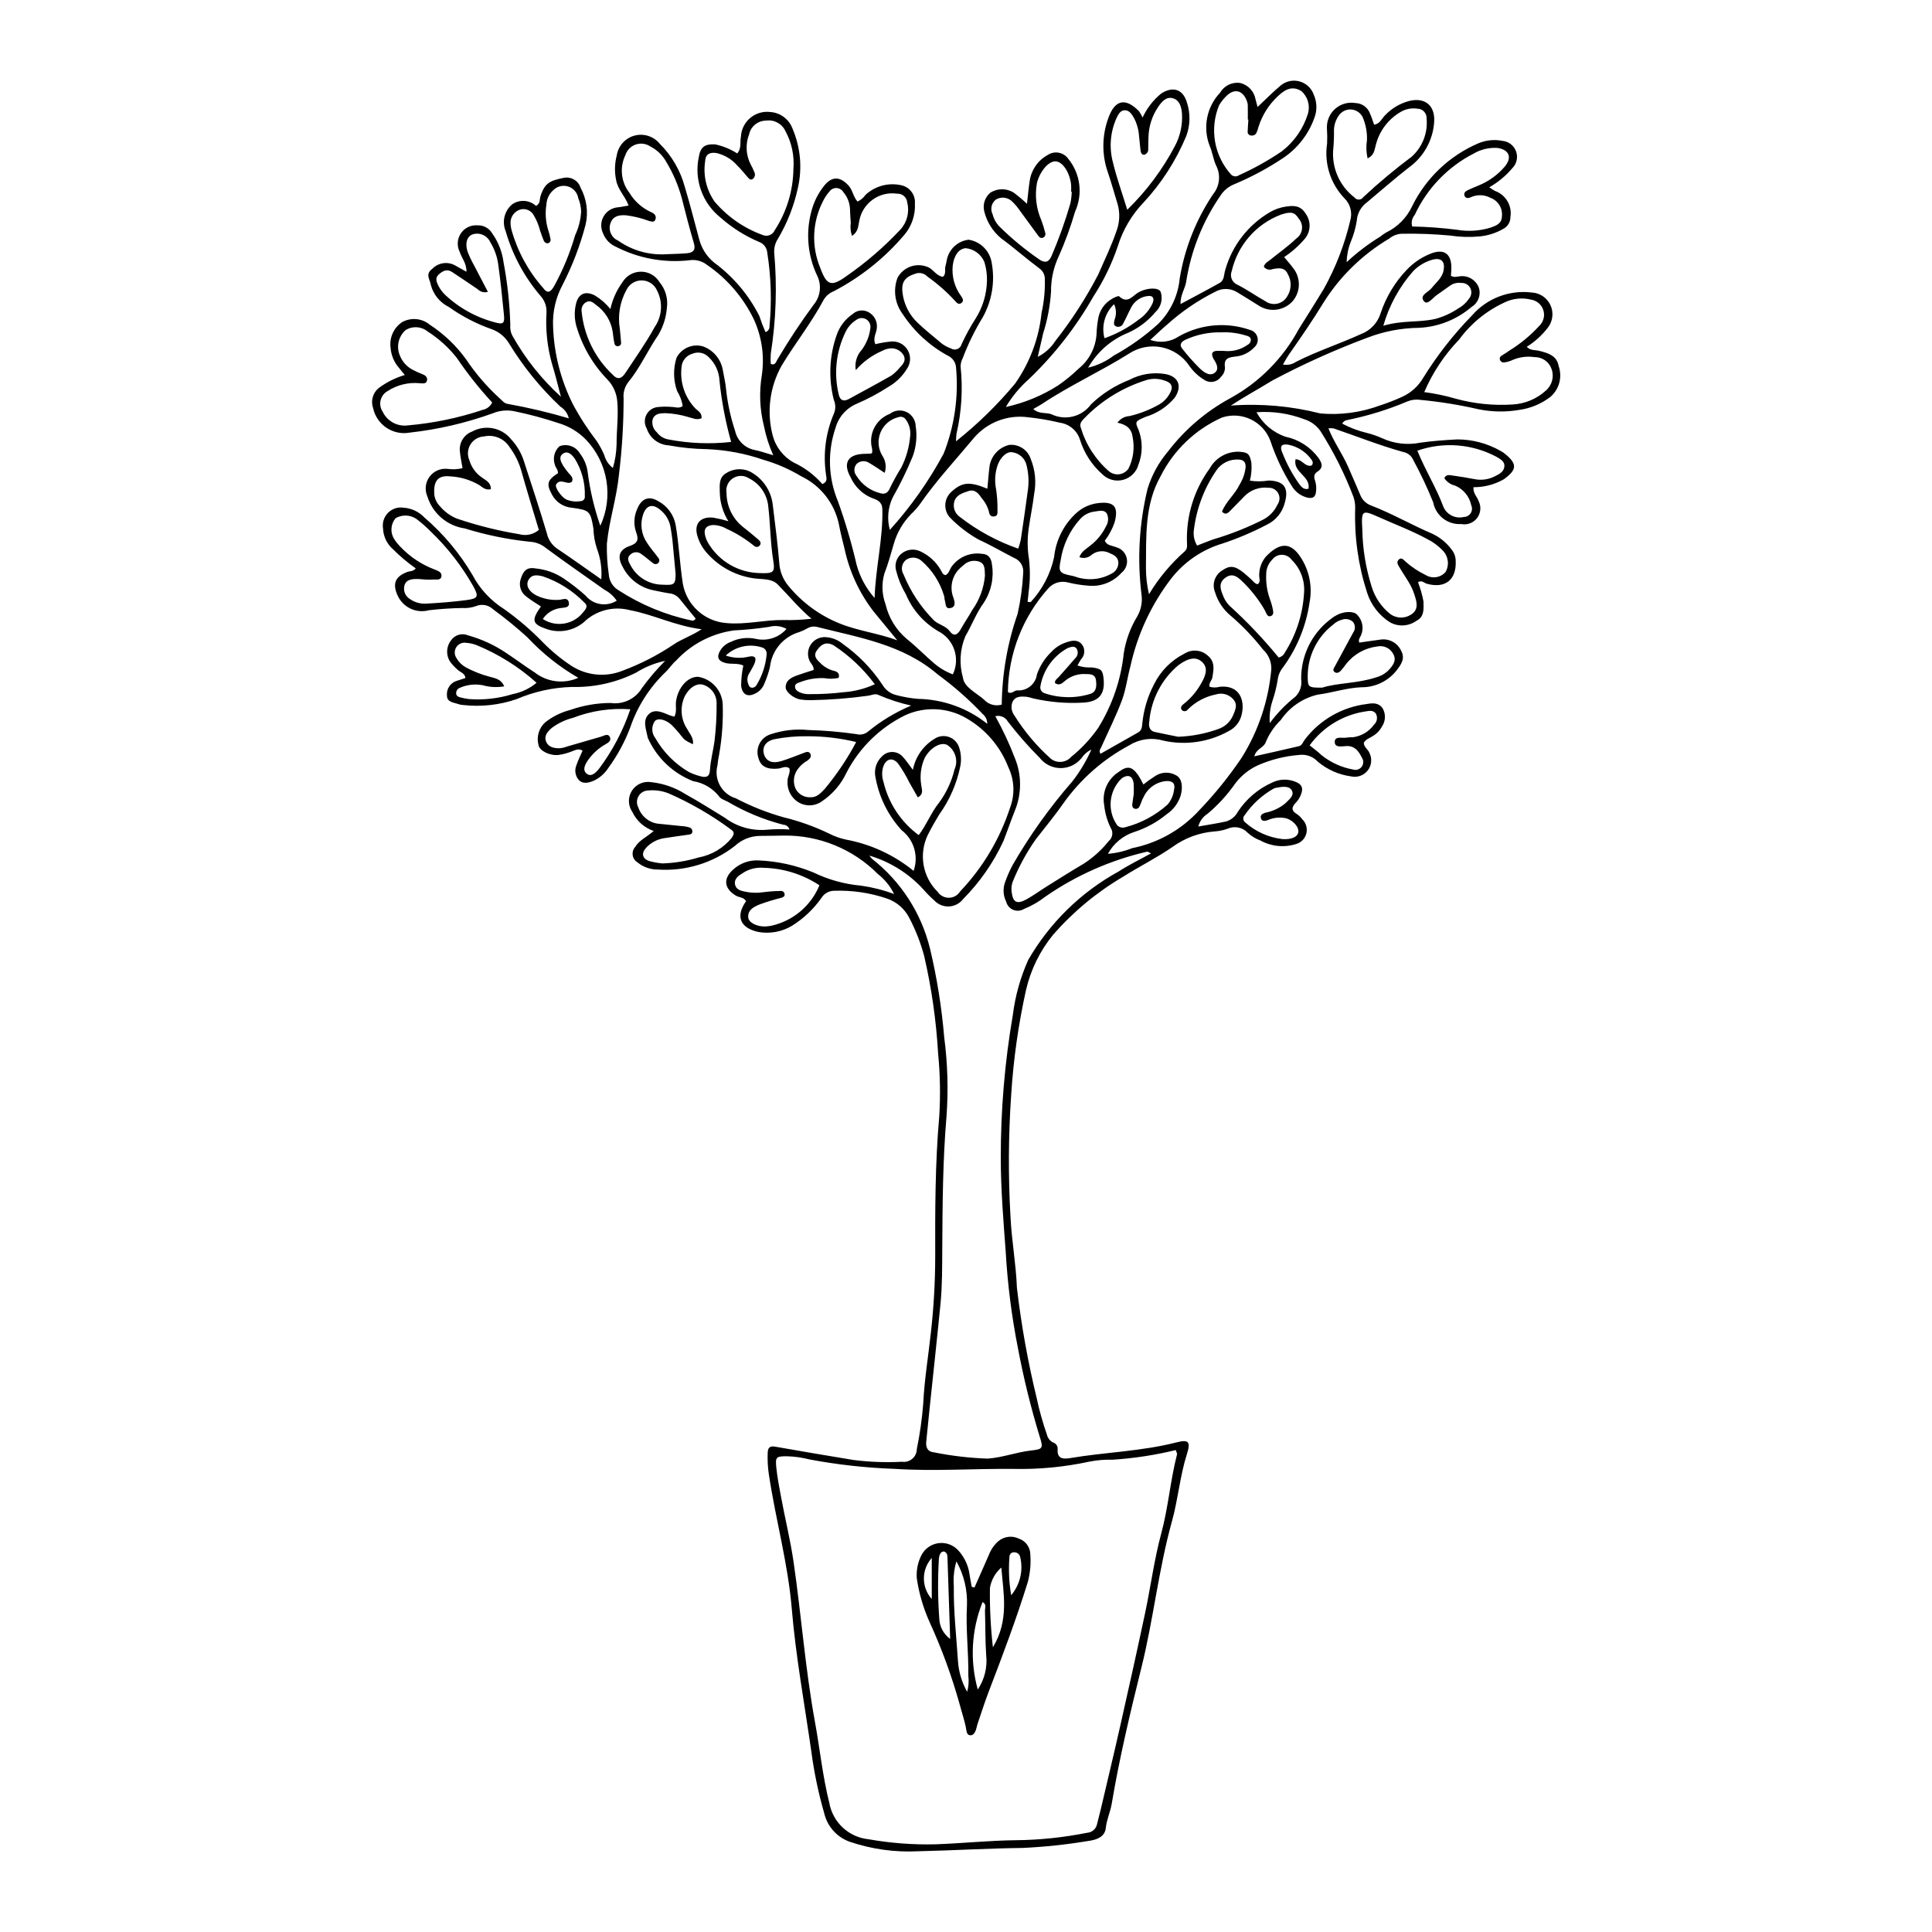 <?xml version="1.0" encoding="UTF-8"?>
<!-- Uploaded to: SVG Repo, www.svgrepo.com, Generator: SVG Repo Mixer Tools -->
<svg fill="#000000" width="800px" height="800px" version="1.1" viewBox="144 144 512 512" xmlns="http://www.w3.org/2000/svg">
 <g>
  <path d="m480.5 335.64c1.945-2.637 4.234-5 6.809-7.027 1.207-1.207 1.77-2.91 1.516-4.598-0.078-6.09 2.668-11.871 7.438-15.652 0.602-0.508 1.246-0.949 1.938-1.32 1.832-1.047 4.586-1.195 5.496-0.09h-0.004c1.402 1.449 1.789 3.602 0.977 5.449-0.254 0.566-0.754 1.066-0.445 1.895 1.867-0.266 3.769-0.559 5.676-0.805 2.281-0.32 4.5 0.91 5.438 3.019 1.141 2.074-0.125 3.731-1.348 5.309h-0.004c-2.266 2.777-5.684 4.367-9.27 4.312-3.941 0.172-7.644 1.461-11.52 1.957-3.981 0.938-7.465 3.332-9.766 6.715-1.691 1.641-3.035 3.602-3.949 5.769-0.523 1.645-2.562 1.781-3.07 3.859 4.16-0.938 7.996-1.777 11.816-2.684 0.816-0.195 1.066-1.066 1.52-1.695 3.973-5.258 9.91-8.68 16.453-9.48 1.602-0.281 3.164-0.395 4.223 1.152 0.863 1.508 0.789 3.379-0.188 4.816-0.551 1.043-1.383 1.91-2.394 2.508-0.836 0.57-1.941 0.809-2.426 1.852 0.062 1.145 1.148 1.688 1.52 2.672 0.742 1.508 0.551 3.305-0.488 4.625-1.039 1.316-2.742 1.922-4.379 1.555-3.254-0.434-6.316-1.785-8.828-3.894-1.254-1.363-3.094-2.031-4.93-1.793-3.773 0.297-7.469 1.223-10.938 2.734-2.375 1.082-4.441 2.742-6.016 4.824-2.09 3-4.566 5.707-7.367 8.055-1.207 0.77-2.078 1.969-2.43 3.356 2.539-0.449 4.934-0.816 7.297-1.32 1.379-0.391 2.539-1.336 3.199-2.609 2.231-3.394 5.387-6.078 9.098-7.727 1.773-0.867 3.812-1 5.684-0.375 2.117 0.691 2.711 1.711 1.863 3.727v-0.004c-0.297 0.727-0.723 1.391-1.262 1.961-1.148 1.18-1.324 2.125 0.266 3.062 0.539 0.367 1.012 0.82 1.398 1.348 1.016 0.969 1.43 2.406 1.094 3.769-0.34 1.363-1.383 2.438-2.734 2.816-3.148 0.988-6.562 0.648-9.453-0.945-1.227-0.453-2.356-1.137-3.328-2.016-1.359-1.473-3.512-1.922-5.348-1.105-1.105 0.398-2.262 0.641-3.434 0.719-4.051 0.305-7.934 1.738-11.211 4.141-4.191 2.883-8.758 5.141-13.043 7.856-6.973 4.094-13.234 9.289-18.555 15.375-3.481 4.262-5.934 9.266-7.18 14.625-2.035 9.152-3.348 18.453-3.938 27.812-0.746 10.793-0.805 21.621-0.176 32.426 0.305 6.234 1.457 12.43 1.695 18.66h-0.004c1.145 9.82 2.887 19.562 5.219 29.172 0.699 3.309 1.613 6.566 2.727 9.762 0.203 0.906 0.801 1.676 1.625 2.106 0.777 0.215 1.289 0.949 1.227 1.754-0.195 2.582 1.43 2.703 3.305 2.387 9.371-1.586 18.941-1.789 28.203-4.168 3.207-0.824 3.789-0.18 2.758 3.062-1.863 5.856-2.344 12.012-3.981 17.887-3.535 12.688-4.879 25.812-8.047 38.574-2.977 11.996-5.856 24.027-7.906 36.227-0.367 2.176-1.332 4.168-1.57 6.422-0.258 2.445-2.508 3.18-4.641 3.457h-0.008c-5.769 0.961-11.594 1.582-17.441 1.852-9.234 0.105-18.465 0.676-27.703 0.879h0.004c-6.125 0.309-12.254-0.547-18.062-2.512-3.379-1.199-5.922-4.027-6.758-7.512-1.551-5.383-2.695-10.875-3.43-16.426-1.809-12.633-4.125-25.199-5.191-37.922-1.004-11.98-4.273-23.551-6.043-35.391h-0.004c-0.297-1.934-0.406-3.891-0.324-5.848 0.055-1.23 0.469-1.879 1.953-1.617 6.914 1.23 13.84 2.383 20.77 3.531h-0.004c4.269 0.539 8.578 0.699 12.875 0.473 0.988 0.145 1.984-0.148 2.738-0.801 0.754-0.648 1.188-1.594 1.191-2.59 0.812-3.953 1.379-7.957 1.691-11.98 0.305-6.266 1.328-12.43 2.008-18.641 0.77-6.731 1.16-13.5 1.172-20.277-0.035-12.383-0.023-24.773 1.059-37.121h0.004c0.348-5.598 0.25-11.211-0.293-16.789-0.504-8.715-1.742-17.371-3.707-25.879-0.949-3.523-2.285-6.93-3.988-10.156-1.227-2.34-3.293-4.125-5.781-5-4.57-1.559-9.387-2.266-14.211-2.082-1.305 0.043-2.508 0.734-3.199 1.844-2.094 2.984-4.762 5.512-7.856 7.438-2.699 1.613-5.898 2.188-8.988 1.613-4.785-1.086-5.984-4.148-3.176-8.133-0.551-1.086-1.789-0.941-2.66-1.461-3.141-1.863-3.488-4.496-0.754-6.918h-0.004c1.855-1.707 4.324-2.582 6.84-2.426 4.941 0.215 9.809 1.289 14.387 3.164 3.984 1.938 8.289 3.133 12.699 3.523 2.981 0.422 5.902 1.164 8.723 2.215-1-2.066-2.465-3.875-4.277-5.285-6.598-6.656-15.621-10.34-24.996-10.203-2.086 0.027-4.172 0.078-6.258 0.086h0.004c-2.484 0.023-4.867 0.977-6.676 2.672-5.801 4.504-13.047 6.727-20.375 6.246-1.98 0.02-3.902-0.656-5.434-1.914-0.672-0.41-1.129-1.094-1.25-1.871-0.121-0.777 0.102-1.57 0.617-2.168 1.125-1.859 3.141-2.684 4.949-4.273v0.004c-2.492-0.844-4.539-2.668-5.664-5.047-1.16-1.672-1.215-3.871-0.133-5.594 1.082-1.719 3.09-2.629 5.098-2.305 3.25 0.344 6.383 1.438 9.141 3.195 3.527 1.957 6.945 4.117 10.387 6.231 3.246 2.441 7.293 3.574 11.336 3.172 1.934-0.164 3.875-0.184 5.809-0.051-0.211-0.738-0.879-1.25-1.648-1.262-5.176-1.34-10.141-3.394-14.746-6.113-0.805-0.41-1.863-0.734-2.285-1.422-1.695-2.141-4.133-3.57-6.832-4.004-5.281-2.055-9.551-6.082-11.914-11.23-0.07-0.109-0.117-0.23-0.148-0.359-0.391-2.148-1.496-4.606 0.41-6.277 1.609-1.414 3.711-0.27 5.527 0.453 0.371 0.125 0.746 0.23 1.129 0.32 0.75-1.379 0.238-2.832 0.461-4.207 0.578-3.594 3.09-6.406 5.816-6.363l-0.004-0.004c3.586 0.57 6.305 3.547 6.539 7.168 0.152 4.434-0.152 8.867-0.91 13.238-0.215 1.02-0.375 2.051-0.477 3.09-0.984 3.746 1.172 7.598 4.879 8.719 4.031 2.109 8.27 3.793 12.648 5.023 4.18 1.016 8.238 2.469 12.109 4.34 1.395 0.715 2.875 1.242 4.406 1.566 6.578 1.215 12.75 4.066 17.938 8.293 1.383-3.902 0.102-8.25-3.176-10.781-3.723-4.062-6.164-9.133-7.019-14.574-0.227-1.852 0.441-3.695 1.801-4.973 0.723-0.77 1.734-1.199 2.789-1.18 1.055 0.02 2.055 0.484 2.746 1.281 0.871 0.926 1.57 2.019 2.668 3.453 0.66-3.418 2.731-6.394 5.699-8.203 1.129-0.766 2.555-0.957 3.848-0.512 1.289 0.445 2.293 1.473 2.711 2.773 0.527 1.613 0.633 3.336 0.305 5.004-0.938 4.602-2.836 8.949-5.574 12.766-1.086 1.781-2.113 3.582-3.043 5.445v-0.004c-2.434 5.074-1.375 11.137 2.641 15.082 0.672 0.992 1.805 1.578 3.004 1.551 1.199-0.027 2.305-0.66 2.934-1.684 6.031-6.34 10.562-13.957 13.262-22.281 1.289-3.461 1.113-7.301-0.488-10.629-2.129-5.527-6.106-10.141-11.258-13.066-4.918-2.805-10.887-3.074-16.043-0.73-6.691 3.273-12.156 8.609-15.582 15.223-1.434 3.074-3.684 5.699-6.5 7.59-1.82 1.332-4.258 1.449-6.203 0.305-1.945-1.18-3.074-3.336-2.934-5.606-0.07-1.16 0.844-2.184 0.496-3.438-1.008-0.746-1.992-0.016-2.965 0.082-2.992 0.297-4.664-0.586-5.25-2.84v-0.004c-0.406-1.246-0.297-2.602 0.297-3.769 0.598-1.168 1.633-2.055 2.879-2.457 3.211-1.094 6.621-1.488 9.996-1.156 4.297 0.117 8.586 0.484 12.84 1.098 1.031 0.273 2.137 0.043 2.977-0.621 3.473-2.863 7.348-5.203 11.496-6.949-2.992-0.668-5.918-1.621-8.73-2.844-0.891-0.414-1.77 0.121-2.66 0.23-5.035 0.699-10.109 1.094-15.191 1.18-0.914 0.016-1.824-0.043-2.731-0.172-1.848-0.297-3.996-2.023-3.949-3.301 0.066-1.875 1.57-2.555 3.062-3.102 1.438-0.527 2.906-0.961 4.352-1.43 0.082-1.113-0.766-1.68-1.102-2.481-0.625-1.391-0.488-3.004 0.359-4.273 0.852-1.266 2.293-2.004 3.816-1.953 1.707 0.074 3.34 0.707 4.652 1.801 4.156 2.941 7.731 6.629 10.543 10.875 0.781 1.336 2.066 2.297 3.57 2.672 1.887 0.504 3.812 0.844 5.758 1.016 6.699 0.113 13.172 2.438 18.41 6.613 0.023-0.988-0.406-1.934-1.168-2.566-3.66-3.856-7.66-7.379-11.953-10.52-9.25-7.949-20.754-9.746-31.926-12.574-0.891-0.234-1.836-0.105-2.625 0.363-0.676 0.395-1.387 0.727-2.125 0.984-4.231 1.219-7.309 4.875-7.781 9.254-0.367 1.52-0.871 3.004-1.5 4.434-0.422 1.109-1.242 2.023-2.305 2.551-2.07 1.105-3.523 0.375-3.836-1.992 0.012-1.809 0.203-3.609 0.578-5.379-1.574-0.723-3.195-0.281-4.703-0.664-2.027-0.516-2.469-1.668-1.32-3.453 0.641-0.992 1.59-1.746 2.703-2.144 2.016-0.98 4.297-1.277 6.496-0.84 3.027 0.754 6.223-0.25 8.273-2.602-1.418-0.785-3.086-0.977-4.644-0.535-3.09 0.469-6.199 0.777-9.32 0.934-5.852 0.812-11.238 3.621-15.254 7.949-1.086 0.906-1.855 2.18-2.898 3.148-4.234 4.07-7.43 9.098-9.312 14.66-1.43 3.781-3.363 7.356-5.75 10.621-0.914 1.441-2.203 2.609-3.731 3.367-1.367 0.598-2.875 1.074-4.043-0.008v0.004c-1.02-1.086-1.305-2.672-0.719-4.039 0.438-1.316 1.078-2.566 1.625-3.84-1.027-0.613-1.824-0.18-2.695 0.137-1.199 0.496-2.457 0.836-3.746 1.012-2.312 0.207-4.953-1.098-5.231-2.613h0.004c-0.602-2.195 0.09-4.535 1.781-6.055 1.957-1.531 4.207-2.641 6.609-3.266 3.449-1.211 7.074-1.836 10.727-1.848 3.301 0.473 6.559-1.082 8.27-3.941 1.863-2.57 3.926-4.992 6.172-7.234-2.723 0.582-5.324 1.633-7.684 3.117-5.262 2.652-11.102 3.961-16.992 3.809-5.059 0.133-10.043 1.23-14.691 3.227-4.547 1.566-9.387 2.098-14.168 1.559-0.391-0.02-0.777-0.086-1.152-0.203-1.281-0.488-3.168-0.461-3.148-2.352-0.148-1.77 0.977-3.398 2.688-3.879 0.746-0.215 1.477-0.477 2.215-0.719-0.141-1.312-1.371-1.496-2.07-2.199-0.793-0.668-1.5-1.434-2.098-2.281-1.027-1.734-0.887-3.918 0.352-5.508 1.008-1.457 2.898-2.008 4.527-1.312 3.648 1.016 7.106 2.621 10.234 4.758 2.508 1.641 4.894 3.469 7.422 5.074 3.289 2.57 7.731 3.117 11.543 1.414-4.992-2.879-9.523-6.484-13.453-10.695-2.887-2.633-5.914-5.109-9.07-7.414-1.238-1.219-3.094-1.559-4.684-0.863-1.113 0.387-2.289 0.547-3.461 0.473-2.992 0.047-5.981 0.246-8.953 0.598-3.293 0.887-6.75-0.711-8.211-3.797-1.516-3.231-0.723-5.172 2.629-6.398 0.586-0.215 1.305-0.004 2.137-0.895-2.172-1.523-4.207-3.238-6.078-5.117-1.582-1.391-2.523-3.371-2.602-5.477-0.25-1.512 0.242-3.047 1.316-4.137 1.074-1.086 2.609-1.594 4.121-1.359 2.109 0.137 4.09 1.07 5.539 2.609 5.043 4.344 9.34 9.484 12.723 15.215 1.957 3.707 4.859 6.832 8.41 9.059 3.719 2.644 7.188 5.625 10.359 8.902 2.293 2.32 4.82 4.391 7.543 6.18 4.035 2.562 9.062 3.016 13.492 1.219 4.758-1.773 9.293-4.102 13.512-6.934 2.144-1.473 4.644-2.215 7.414-4.039-7.023-0.891-12.758-3.891-18.977-5.051-4.055-1.082-8.383-0.113-11.59 2.59-2.66 2.652-6.562 3.621-10.156 2.527-4.176-1.379-4.547-2.305-1.867-6.102-1.254-0.84-2.57-1.598-3.746-2.539-1.582-1.051-2.234-3.051-1.578-4.836 0.727-2.215 1.676-3.117 4.008-2.695v0.004c2.602 0.262 5.094 1.156 7.269 2.606 2.055 1.379 4.012 2.898 5.856 4.547 2.012 2.488 5.57 3.082 8.281 1.379-0.828-1.215-1.941-2.211-3.246-2.894-5.195-3.695-10.453-7.312-15.574-11.105h-0.004c-1.203-0.988-2.699-1.559-4.258-1.625-5.832-0.609-11.59-1.789-17.195-3.523-4.66-0.676-8.516-3.977-9.902-8.477-0.758-1.703-0.551-3.68 0.543-5.188 1.094-1.508 2.91-2.316 4.766-2.121 1.336 0.188 2.691 0.125 4.008-0.18-0.242-1.488-0.574-2.969-0.707-4.469h-0.004c-0.238-2.293 1.109-4.457 3.273-5.254 3.457-1.879 7.762-1.043 10.258 1.996 1.613 1.719 2.809 3.785 3.5 6.039 2.051 6.312 4.144 12.613 6.039 18.977v-0.004c0.355 1.641 1.324 3.082 2.703 4.035 3.754 2.504 7.418 5.144 11.699 8.137v0.004c0.223-2.731-0.156-5.473-1.109-8.039-0.59-1.719-0.91-3.523-0.957-5.34-0.781-4.723-1.004-4.973-5.75-5.602h0.004c-2.25-0.191-4.246-1.527-5.277-3.535-1.496-2.762-1.23-3.769 1.613-5.621 0.086-0.848-0.598-1.414-0.789-2.156v0.004c-0.652-1.75-0.184-3.723 1.188-4.992 2.039-0.773 4.336 0.043 5.43 1.93 1.121 1.449 1.832 3.176 2.055 4.996 0.625 4.82 1.742 9.566 3.344 14.156 1.73-3.758 2.289-7.945 1.605-12.023s-2.582-7.856-5.445-10.836c-2.019-2.055-4.531-3.559-7.297-4.363-3.824-1.277-7.719-2.324-11.668-3.133-1.914-0.395-3.898-0.203-5.703 0.551-7.094 2.562-14.469 4.277-21.969 5.109-4.488 0.832-8.82-2.078-9.75-6.551-0.695-2.047 0.062-4.305 1.855-5.516 1.996-1.418 4.211-2.5 6.559-3.199-0.805-0.988-1.453-1.727-2.039-2.508-1.008-1.379-1.609-3.012-1.734-4.715-0.359-2.668 0.836-5.309 3.078-6.797 2.359-1.297 5.273-1.012 7.34 0.711 3.719 2.434 6.961 5.527 9.57 9.125 2.535 3.797 5.523 7.273 8.898 10.348 0.695 0.57 1.203 1.402 2.207 1.508 5.445 0.973 10.832 2.25 16.137 3.816-0.297-1.289-1.094-2.402-2.219-3.094-5.32-4.996-9.938-10.695-13.723-16.938-1.047-1.652-2.613-2.914-4.457-3.578-4.051-1.426-7.879-3.41-11.379-5.898-2.379-1.168-4.129-3.316-4.789-5.883-0.195-1.375-1.562-2.797 0.367-4.207v0.004c1.57-1.652 4.055-2.043 6.055-0.945 0.887 0.52 1.793 1.004 3.023 1.691 0.059-2.25-1.273-3.644-1.801-5.293-0.781-1.57-0.656-3.438 0.328-4.891 0.98-1.449 2.672-2.262 4.418-2.117 1.598-0.059 3.098 0.77 3.898 2.152 1.594 2.246 2.617 4.844 2.977 7.574 1.043 5.504 1.648 11.086 1.809 16.688-0.109 1.047 0.117 2.106 0.648 3.016 3.371 5.977 7.684 11.379 12.762 15.996-0.914-3.402-1.562-6.156-2.402-8.852v0.004c-1.227-4.402-1.703-8.98-1.418-13.539 0.059-1.523-0.457-3.008-1.441-4.168-4.344-5.031-7.547-10.945-9.387-17.336-1.027-2.481-0.34-5.34 1.699-7.082 1.949-1.379 4.594-1.211 6.352 0.398 1.207-0.652 0.906-1.707 1.164-2.523 1.148-3.621 2.586-4.191 6.285-4.934 1.902-0.332 3.758 0.785 4.348 2.621 1.633 3.004 2.109 6.504 1.332 9.832-1.453 5.543-3.512 10.91-6.137 16.004-1.789 3.344-2.644 7.106-2.477 10.895 0.227 7.18 2.016 14.223 5.238 20.637 1.828 3.422 3.941 6.684 6.309 9.754 0.793 1.191 1.469 2.457 2.027 3.773 0.363 1.352 1.164 2.543 2.277 3.391 0.602-2.043 0.93-4.16 0.98-6.289-0.012-3.777 0.527-7.547 0.184-11.328-0.168-2.176-1.082-4.227-2.594-5.801-3.914-4.031-6.769-8.973-8.305-14.379-0.488-1.91-0.492-3.91-0.012-5.824 0.691-2.668 2.566-3.352 4.996-2.082 1.562 0.949 2.949 2.164 4.09 3.59 0.562-2.566 1.648-4.988 3.195-7.113 1.031-1.727 2.891-2.785 4.902-2.789 2.008-0.008 3.875 1.039 4.914 2.762 1.621 1.93 2.328 4.465 1.945 6.957-0.207 2.477-0.973 4.875-2.242 7.016-2.812 4.078-4.801 8.676-7.957 12.516-0.965 1.227-1.414 2.781-1.254 4.336-0.004 6.742-0.414 13.48-1.23 20.172-0.613 6.238-2.59 12.121-3.203 18.297v0.004c-0.062 2.723 0.105 5.445 0.504 8.141 0.102 1.746 1.066 3.324 2.57 4.215 5.91 3.836 12.473 6.555 19.367 8.016 0.438 0.137 0.91-0.09 1.082-0.516-1.391-1.703-2.867-3.477-4.305-5.281h-0.004c-0.676-0.805-1.641-1.309-2.688-1.395-1.414-0.215-2.812-0.539-4.215-0.816h-0.004c-3.504-0.711-6.492-2.984-8.105-6.18-1.5-2.668-1.023-4.562 1.867-5.555 2.293-0.785 2.356-1.844 1.652-3.738v0.004c-0.672-2.004-0.555-4.188 0.332-6.109 1.113-2.746 3.078-3.539 5.578-2.027 2.445 1.312 4.148 3.68 4.617 6.418 0.867 5.141 1.082 10.348 1.887 15.484 1.023 5.652 5.715 9.914 11.438 10.387 5.117 0.508 10.105-0.855 15.184-0.801v0.004c2.492 0.07 4.988-0.047 7.461-0.34-3.344-2.836-6.019-6.117-8.977-9.117-1.523-1.543-3.883-1.297-5.914-1.543-4.949-0.602-9.504-3-12.801-6.742-1.141-1.262-1.992-2.758-2.492-4.387-1.066-3.285 0.68-5.379 4.176-5h0.004c1.348 0.242 2.684 0.559 3.996 0.949-1.449-2.301-2.242-4.953-2.289-7.672-0.043-1.965-0.27-4.051 1.859-5.168l-0.004 0.004c2.062-1.266 4.656-1.27 6.719-0.008 3.078 1.844 5.106 5.031 5.477 8.598 0.613 5.043 1.281 10.086 1.699 15.148 0.105 2.223 0.918 4.356 2.316 6.086 3.625 4.461 8.32 7.93 13.648 10.086 4.93 2.004 10.23 2.59 15.324 4.481-2.117-2.574-4.231-5.144-6.348-7.719v-0.004c-3.738-4.871-6.344-10.516-7.629-16.523-0.547-2.144-1.074-4.297-1.488-6.469-1.16-5.582-4.859-10.301-10-12.758-3.129-1.883-6.488-3.348-9.996-4.359-4.84-1.672-9.902-2.625-15.02-2.828-3.391-0.047-6.769-0.383-10.098-1.004-2.672-0.141-4.981-1.906-5.816-4.449-0.66-1.137-0.688-2.531-0.074-3.695 0.613-1.16 1.785-1.926 3.098-2.019 1.16-0.109 2.332-0.121 3.496-0.027 0.992 0.004 2.023 0.52 3.012-0.23h-0.004c-0.223-1.41-0.727-2.758-1.48-3.965-1.016-2.852-1.07-5.953-0.152-8.836 1.332-2.562 4.297-3.816 7.059-2.988 2.621 0.969 4.562 3.211 5.144 5.945 0.305 1.797 0.766 3.578 0.926 5.387h-0.004c0.398 3.754 1.199 7.457 2.391 11.039 0.578 2.617 2.676 4.625 5.312 5.094 1.375 0.273 2.711 0.762 4.809 1.367-1.121-2.481-1.953-5.082-2.481-7.75-1.117-4.434-1.301-9.051-0.539-13.559 0.723-5.055-0.043-10.211-2.195-14.844-2.812-5.754-7.07-10.68-12.352-14.301-1.355-1.059-3.094-1.496-4.785-1.207-6.641 0.719-13.34-0.516-19.285-3.555-1.574-0.66-2.812-1.926-3.441-3.512-0.723-1.426-0.691-3.121 0.086-4.519s2.199-2.32 3.793-2.461c0.883-0.082 1.754-0.281 2.856-0.465-0.898-2.481-2.844-4.184-3.301-6.719-0.457-2.164-0.402-4.406 0.156-6.547 0.391-2.539 2.242-4.609 4.727-5.273 2.484-0.66 5.121 0.211 6.723 2.219 3.156 3.148 5.43 7.07 6.59 11.375 1.391 4.609 2.559 9.289 3.828 13.938 0.633 2.391 2.004 4.527 3.914 6.098 5.062 3.715 9.176 8.566 12.004 14.168 0.473 1.453 1.02 2.883 1.637 4.281 0.688-0.215 1.129-0.883 1.062-1.602 0.621-6.484 0.422-13.023-0.594-19.461-0.105-1.297-0.965-2.41-2.188-2.848-3.727-1.582-7.172-3.754-10.199-6.441-2.359-1.879-4.148-4.383-5.164-7.223-1.016-2.84-1.219-5.91-0.586-8.859 0.426-2.691 1.656-3.461 4.312-3.32h-0.004c2.086 0.434 4.07 1.246 5.859 2.402 1.211-1.328 0.691-2.988 0.988-4.43 0.094-1.926 0.984-3.723 2.457-4.965 1.473-1.242 3.398-1.816 5.309-1.582 2.676 0.172 4.996 1.906 5.918 4.426 2.117 4.949 2.609 10.441 1.414 15.691-1.02 4.715-2.789 9.242-5.242 13.398-0.727 1.082-1.09 2.363-1.043 3.668 0.805 8.957 0.5 17.98-0.902 26.863-0.059 0.898-0.062 1.801-0.012 2.703 1.129 0.504 1.387-0.469 1.715-1.055v-0.004c2.977-5.051 6.211-9.941 9.691-14.66 1.781-2.144 2.137-5.137 0.91-7.641-2.488-5.227-3.062-11.16-1.621-16.766 0.637-2.664 1.871-5.148 3.613-7.262 2.004-2.367 4.07-2.266 6.246 0.051 1.184 1.262 1.305 3.074 2.445 4.32v-0.004c0.848-0.383 1.578-0.992 2.109-1.762 2.629-2.445 6.324-3.383 9.801-2.484 2.09 0.609 3.469 2.602 3.301 4.769 0.16 3.023-0.844 5.996-2.805 8.305-5.215 6.156-11.582 11.234-18.738 14.957-1.094 0.441-2.012 1.223-2.621 2.227-3.246 6.102-7.559 11.523-11.125 17.418-3.172 5.621-4.035 12.25-2.418 18.496 0.789 3.086 2.82 5.711 5.609 7.25 2.898 1.352 5.481 3.297 7.578 5.707 1.547-0.672 1.02-1.715 0.957-2.508l0.004-0.004c-0.812-5.434-0.109-10.984 2.035-16.047 0.547-1.184 0.559-2.547 0.039-3.742-1.469-5.711-1.199-11.727 0.773-17.281 0.785-2.238 2.269-4.168 4.234-5.5 1.207-1.098 3-1.25 4.379-0.371 1.371 0.824 2.152 2.359 2.016 3.953-0.027 1.402-1.152 2.664-0.402 4.422h-0.004c1.453-0.363 2.93-0.609 4.422-0.727 1.746-0.062 3.379 0.863 4.215 2.398 0.84 1.531 0.742 3.406-0.254 4.844-1.227 2.012-2.949 3.68-5 4.844-2.625 1.688-5.379 3.156-8.242 4.398-2.785 1.141-4.883 3.508-5.684 6.406-2.18 6.359-1.953 13.293 0.645 19.492 1.973 5.508 3.625 11.121 4.941 16.82 0.895 3.254 2.523 6.262 4.766 8.785 0.238-7.934 2.246-15.629 2.051-23.539-0.047-1.922-1.309-2.473-2.621-2.902-2.57-1.016-4.644-2.996-5.773-5.519-2.113-3.715-0.828-6.062 3.383-6.238 0.645-0.027 1.289-0.023 1.934-0.059 0.117-0.008 0.227-0.121 0.375-0.207h-0.004c0.039-0.367 0.035-0.738-0.012-1.105-1.039-3.82 0.984-7.805 4.684-9.219 1.266-0.992 2.981-1.188 4.434-0.5 1.453 0.684 2.394 2.133 2.434 3.738 0.426 2.715 0.148 5.496-0.809 8.074-1.539 3.731-3.309 7.363-5.301 10.871-1.258 2.672-1.52 5.707-0.734 8.555 5.559-6.148 10.348-12.945 14.27-20.246 2.879-7.301 3.996-15.176 3.25-22.988-0.16-1.305-0.996-2.426-2.199-2.957-4.809-2.629-8.902-6.402-11.914-10.988-2.074-2.758-2.598-6.387-1.379-9.621 1.617-3.039 5.371-4.223 8.441-2.66 1.199 0.738 1.953 2.121 3.562 2.406 0.98-0.754 0.414-1.914 0.703-2.832 0.156-0.496 0.207-1.02 0.332-1.527l0.004-0.004c0.512-2.906 2.867-5.133 5.797-5.481 3.168 0.488 5.652 2.981 6.129 6.152 0.906 4.914 0.074 9.992-2.352 14.359-2.109 3.438-3.891 7.066-5.316 10.84-0.371 0.684-0.574 1.449-0.586 2.227 0.633 5.965 0.27 11.992-1.078 17.836-0.09 0.5-0.078 1.016-0.145 2.019 5.746-4.559 11.004-9.695 15.695-15.332 3.887-5.543 6.293-11.984 6.992-18.719 0.652-2.926 0.941-5.922 0.867-8.922 0.023-1.156-0.539-2.25-1.5-2.898-3.438-2.559-6.648-5.414-10.102-7.949h-0.004c-2.195-1.832-3.75-4.312-4.441-7.086-0.473-1.824 0.141-3.754 1.578-4.969 1.906-1.242 4.367-1.242 6.273 0.004 1.207 0.906 2.363 1.883 3.461 2.918 0.262-2.258 0.426-4.172 0.719-6.062 0.414-2.894 2.16-5.43 4.723-6.84 0.867-0.598 1.938-0.828 2.973-0.637 1.039 0.191 1.957 0.785 2.555 1.652 3.199 3.941 3.887 9.359 1.77 13.977-1.164 4.004-2.594 7.926-4.285 11.738-1.402 2.949-2.113 6.184-2.082 9.449-0.242 3.769-0.945 7.496-2.094 11.094-0.414 1.887-0.863 3.766-1.422 6.188 1.906-0.961 3.516-2.414 4.664-4.211 4.34-5.512 8.152-11.418 11.383-17.645 1.648-3.82 3.492-7.547 4.824-11.504 0.875-2.332 0.961-4.887 0.246-7.273-0.859-2.731-1.586-5.504-2.523-8.203-1.66-4.715-1.605-9.863 0.148-14.539 1.711-4.781 4.516-5.34 8.055-1.758 0.391 0.531 0.719 1.105 0.984 1.711 1.129-2.434 2.789-4.586 4.852-6.297 3.074-2.066 5.859-1.285 6.894 2.324h0.004c0.949 2.875 0.895 5.984-0.152 8.824-2.703 6.516-6.539 12.496-11.336 17.664-3.148 3.277-5.488 7.246-6.832 11.586-1.586 4.695-3.758 9.172-6.465 13.324-4.625 8.121-10.41 15.523-17.172 21.973-2.379 2.109-4.414 4.574-6.035 7.312 4.922-1.07 9.613-3.004 13.859-5.715 1.934-1.332 3.754-2.82 5.441-4.453 2.773-2.234 4.492-5.523 4.734-9.078 0.039-1.305 0.172-2.602 0.395-3.887 0.309-2.371 1.73-4.449 3.828-5.598 0.559-0.305 1.551-0.801 1.77-0.594 2.133 2.008 3.418 0.066 4.914-0.918 0.109-0.07 0.223-0.141 0.336-0.203 2.18-1.184 5.281-1.297 5.773-0.016 0.613 1.895 0.066 3.973-1.406 5.316-1.926 2.305-4.344 4.152-7.07 5.414-4.543 1.793-8.336 5.078-10.758 9.316 2.457-0.586 4.769-1.676 6.781-3.207 4.227-2.309 8.164-5.109 11.73-8.344 3.289-3.234 5.328-7.531 5.758-12.125 1.324-7.981 4.34-15.582 8.848-22.301 1.766-2.148 2.074-5.144 0.785-7.609-0.75-1.641-0.965-3.519-1.691-5.176h0.004c-1.898-4.844-0.82-10.352 2.762-14.125 1.09-1.867 3.207-2.883 5.348-2.559 2.078 0.516 3.66 2.207 4.031 4.316 0.211 0.738 0.395 1.484 0.543 2.043 2.012-1.887 3.922-3.836 6-5.59 1.383-1.219 3.281-1.672 5.062-1.203 1.785 0.469 3.219 1.793 3.824 3.531 0.863 1.922 0.934 4.102 0.195 6.074-1.523 4.332-4.398 8.062-8.199 10.645-4.113 2.75-8.484 5.102-13.051 7.016-1.547 0.613-2.856 1.707-3.734 3.121-4.66 6.785-7.742 14.531-9.008 22.664-0.277 1.895-1.59 3.551-1.496 5.969 3.648-1.961 7.035-3.731 10.363-5.602 1.297-0.727 1.09-2.266 1.488-3.469h-0.004c1.832-6.461 6.102-11.957 11.91-15.324 1.246-0.711 2.613-1.191 4.031-1.414 2.129-0.328 3.984-0.41 5.394 1.902l-0.004-0.004c1.41 1.961 1.344 4.617-0.164 6.504-1.609 1.91-3.481 3.578-5.562 4.961 0.906 1.102 1.684 1.949 2.356 2.879 2.141 2.633 2.043 6.434-0.234 8.949-2.34 2.449-6.094 2.863-8.914 0.992-1.871-1.172-3.734-2.348-5.629-3.484-1.785-1.129-4.047-1.18-5.879-0.133-4.66 2.336-8.98 5.297-12.84 8.797-1.363 1.148-2.644 2.398-4.332 3.941 2.562 0.922 5.41 0.559 7.656-0.98 5.754-3.227 12.621-3.82 18.844-1.633 0.961 0.262 1.695 1.031 1.91 2.004s-0.129 1.98-0.891 2.621c-1.27 1.344-2.977 2.191-4.816 2.394-1.883 0.199-3.301 0.434-2.918 2.871v-0.004c0.023 0.934-0.352 1.832-1.027 2.473-0.488 0.711-1.238 1.195-2.082 1.348-0.848 0.152-1.723-0.039-2.426-0.531-1.555-0.949-2.894-2.215-3.934-3.715-1.711-2.547-4.363-4.309-7.371-4.898-3.012-0.59-6.137 0.039-8.68 1.75-7.504 4.699-15.605 8.367-22.984 13.285-0.637 0.426-1.324 0.77-2.293 1.328 1.555 1.43 3.359 0.859 4.797 1.387 3.684 1.793 8.125 0.676 10.523-2.648 2.93-2.797 6.375-4.996 10.152-6.465 2.91-1.535 6.242-2.074 9.488-1.535 3.574 0.629 4.574 3.262 2.508 6.293-2.023 2.398-4.703 4.152-7.707 5.051-2.629 1.145-2.93 1.164-1.863 3.453 1.121 2.953 1.117 6.215-0.012 9.164-0.527 1.992-2.078 3.547-4.07 4.074-1.992 0.531-4.113-0.047-5.559-1.516-2.731-2.422-4.754-5.539-5.852-9.02-0.719-2.438-2.789-4.231-5.305-4.59-2.789-0.672-5.617-1.156-8.473-1.453-5.406-0.734-10.82 1.328-14.367 5.481-4.82 5.801-9.992 11.32-14.297 17.547-0.699 0.938-1.48 1.816-2.328 2.621-2.195 2.234-3.789 4.988-4.633 8.008-0.766 2.609-1.48 5.242-2.477 7.805l0.004-0.004c-0.758 2.664-0.648 5.5 0.316 8.098 0.84 3.59 2.812 6.812 5.625 9.191 2.562 2.031 4.805 4.379 7.277 6.492l0.004-0.004c1.465 1.242 3.133 2.227 4.93 2.902 2.027-4.246 0.293-9.336-3.906-11.465-3.836-2.254-6.836-5.691-8.555-9.793-1.133-1.895-1.984-3.938-2.523-6.074-0.531-1.637-0.039-3.43 1.246-4.566 1.414-1.238 3.43-1.516 5.125-0.703 2.258 1.043 4.144 2.758 5.394 4.91 0.344 0.527 0.465 1.246 1.277 1.391 0.879-0.41 1.059-1.383 1.52-2.113 1.824-2.644 4.996-4.016 8.168-3.531 1.715 0.051 2.461 1.219 2.621 2.848 0.57 3.516-0.203 7.117-2.156 10.094-2.008 2.777-3.18 5.969-4.887 8.887-1.465 3.504-1.684 7.406-0.625 11.059 0.324 2.484 3.519 3.938 5.547 5.727 1.184 1.316 3.016 1.84 4.715 1.34 0.09-8.191 1.508-16.312 4.203-24.047 0.797-3.559 1.293-7.176 1.48-10.82 0.199-1.742-0.809-3.398-2.445-4.023-3.125-1.602-6.164-3.391-9.359-4.84h-0.004c-2.84-1.598-5.434-3.602-7.699-5.949-1.668-1.98-1.477-4.922 0.434-6.672 2.856-2.629 4.832-2.844 9.582-0.859 0.195-2.078 0.332-4.074 0.59-6.055h-0.004c0.461-2.731 2.512-4.918 5.203-5.562 2.559-0.25 4.938 1.324 5.715 3.769 1.18 2.918 1.488 6.113 0.895 9.199-0.371 3.094-1.031 6.152-1.457 9.242-0.383 2.703-0.352 5.449 0.094 8.145 0.324 2.844 0.293 5.715-0.094 8.551-0.074 0.895-0.195 1.785-0.293 2.68 0.406 0.027 0.773 0.145 0.852 0.043 3.082-3.336 5.215-7.434 6.18-11.875 0.469-4.59 2.648-8.84 6.109-11.895 1.594-1.367 3.562-2.219 5.648-2.445 4.223-0.48 5.418 1.047 4.238 5.246v-0.004c-0.609 1.707-1.473 3.309-2.566 4.75 0.617 1.34 1.957 1.234 2.965 1.691 1.441 0.355 2.551 1.504 2.859 2.957 0.309 1.449-0.242 2.949-1.414 3.859-2.223 2.477-5.5 3.734-8.809 3.387-1.816-0.133-3.617-0.422-5.387-0.855-1.926-0.508-3.973 0.137-5.254 1.66-6.738 7.543-10.512 17.27-10.633 27.383 0.965 0.691 1.629-0.438 2.481-0.434 2.582 0.188 4.863-1.664 5.211-4.227 0.77-2.231 2.055-4.25 3.754-5.891 1.051-1.168 2.387-2.051 3.875-2.559 1.531-0.543 3.133-0.922 4.324 0.52 0.895 1.207 0.773 2.891-0.285 3.957-0.293 0.414-0.508 0.879-0.922 1.605 1.211 0.418 2.492 0.59 3.769 0.508 2.519 0.32 2.926 0.688 3.16 3.062 0.402 4.07-1.266 6.07-5.492 6.273-4.422 0.25-8.855-0.129-13.172-1.121-0.617-0.203-1.25-0.352-1.891-0.449-1.305-0.078-2.707-0.16-3.492 1.172h-0.004c-0.574 1.191-0.449 2.606 0.328 3.676 2.684 4.32 5.973 8.234 9.77 11.617 1.648 1.262 3.988 1.031 5.363-0.527 2.738-2.207 5.148-4.793 7.16-7.68 3.715-5.996 6.031-12.758 6.769-19.773 0.543-3.473 1.766-6.801 3.594-9.801 0.957-1.684 1.355-3.629 1.137-5.551-1.199-9.438-0.66-19.012 1.582-28.254 1.117-3.621 2.957-6.981 5.41-9.875 4.453-5.824 10.086-10.637 16.535-14.125 7.695-4.227 14-10.598 18.148-18.34 2.219-3.527 4.449-7.051 6.609-10.617 3.164-5.691 5.523-11.793 7.012-18.129 0.594-2.043 0.047-4.246-1.438-5.773-3.777-3.871-5.519-9.293-4.699-14.641 0.055-1.297 0.043-2.598-0.043-3.894-0.129-1.984 0.656-3.918 2.137-5.246 1.477-1.328 3.484-1.906 5.445-1.566 1.73 0.062 3.25 1.168 3.84 2.797 0.426 0.926 0.707 1.914 1.078 2.941 1.559-0.219 2.016-1.637 2.898-2.492 1.805-1.906 4.121-3.25 6.676-3.863 4.262-0.891 6.699 1.59 6.324 5.852-0.371 4.734-2.809 9.062-6.668 11.832-3.801 2.953-7.406 6.156-11.109 9.234-1.594 1.152-2.59 2.953-2.719 4.914-0.309 1.93-0.848 3.812-1.605 5.609-0.676 1.703-1.039 3.516-1.07 5.348 2.723-2.543 5.695-4.809 8.871-6.754 0.5-0.414 1.031-0.785 1.59-1.109 3.055-1.473 5.5-3.961 6.922-7.035 3.668-7.43 9.863-13.312 17.477-16.586 2.035-0.867 4.281-1.098 6.449-0.664 1.648 0.164 3.051 1.266 3.598 2.828 0.547 1.562 0.137 3.297-1.047 4.453-1.711 2.019-3.769 3.723-6.074 5.023 0.488 0.348 0.996 0.672 1.52 0.965 2.859 1.012 4.582 3.926 4.09 6.914 0.016 1.336-0.734 2.562-1.93 3.156-1.926 1.109-4.066 1.785-6.281 1.988-2.598 0.238-5.215 0.16-7.797-0.238-4.273-0.395-8.57-0.555-12.863-0.473-1.184 0.066-2.316 0.512-3.231 1.27-7.098 4.203-13.086 10.047-17.469 17.035-2.848 4.676-5.949 9.16-9.082 13.637-0.582 0.828-1.051 1.734-1.633 2.703h0.004c1.211 0.246 2.469-0.012 3.484-0.715 5.586-2.84 11.555-4.754 17.238-7.363v0.004c2.449-0.93 4.344-2.926 5.133-5.426 1.434-4.344 3.82-8.316 6.984-11.621 1.711-1.801 3.785-3.219 6.086-4.164 3.711-1.578 5.812-0.102 5.707 3.906-0.016 0.641-0.086 1.281-0.125 1.867 0.84 0.535 1.621 0.188 2.379 0.141l-0.004-0.004c2.16-0.277 4.231 0.953 5.019 2.981 0.645 1.945-0.145 4.078-1.902 5.133-3.883 3.332-8.762 5.281-13.875 5.543-4.699 0.043-9.352 0.93-13.738 2.617-8.652 3.231-17.078 7.023-25.227 11.363-3.613 2.231-7.359 4.25-10.977 6.633v-0.004c7.969-0.59 15.977 0.117 23.723 2.086 5.336 0.477 10.715-0.238 15.742-2.098 1.98-0.641 3.926-1.391 5.82-2.25 2.391-1.059 4.387-2.844 5.703-5.102 3.703-5.965 8.043-11.512 12.941-16.539 3.941-4.516 9.859-6.785 15.809-6.062 2.144 0.102 4.055 1.387 4.961 3.328 0.906 1.945 0.656 4.234-0.645 5.941-1.551 2.031-3.457 3.769-5.629 5.121 0.992 1.027 2.203 0.805 3.231 1.055 2.344 0.566 4.742 1.258 5.215 4.019 1.031 2.906 0.18 6.148-2.148 8.172-2.383 1.84-5.199 3.031-8.18 3.457-3.609 0.629-7.309 0.578-10.898-0.152-5.066-1.164-10.203-1.992-15.375-2.484-1.156-0.18-2.34-0.047-3.422 0.387-5.156 2.188-10.516 3.848-16.004 4.957-0.57 0.074-1.066 0.426-1.324 0.941 2.055 1.102 4.246 1.93 6.512 2.465 1.387 0.348 2.742 0.816 4.047 1.398 3.168 1.465 6.719 1.883 10.141 1.191 3.231-0.465 6.465-0.684 9.723-0.863 4.051-0.016 8.035 1.039 11.555 3.051 0.461 0.238 0.895 0.531 1.289 0.875 3.195 2.637 2.992 4.141-0.402 6.617-2.453 1.41-5.242 2.141-8.074 2.117-0.176 1.621 1 2.527 1.383 3.746l0.004-0.004c0.711 1.449 0.535 3.176-0.449 4.453-0.984 1.281-2.609 1.887-4.191 1.57-3.57 0.238-6.758-2.231-7.422-5.746-1.551-3.852-3.32-7.606-5.305-11.254-0.477-1.102-1.477-1.891-2.66-2.094-6.262-1.746-12.301-4.148-18.438-6.254l-0.004 0.004c-0.453-0.066-0.914-0.07-1.367-0.016 1.441 3.613 3.648 6.656 5.164 10.055 1.109 2.488 2.168 5.016 3.246 7.516v-0.004c0.492 1.34 1.555 2.394 2.898 2.879 5.598 2.148 10.793 5.18 16.301 7.516v0.004c2.004 0.953 3.742 2.391 5.055 4.18 0.664 0.812 1.039 1.82 1.066 2.867 0.277 5.098-2.723 7.527-7.656 6.168-0.707-0.195-1.266-1.016-2.32-0.418l-0.004 0.004c0.629 1.648 1.113 3.348 1.445 5.078 0.035 1.977 0.293 4.07-1.859 5.152l0.004-0.004c-2.066 1.492-4.805 1.648-7.027 0.406-2.894-1.832-5.043-4.629-6.074-7.894-2.328-7.199-3.391-14.75-3.144-22.312 0.031-1.043-0.125-2.082-0.469-3.066-2.316-6.086-5.246-11.922-8.746-17.414-1.043-1.496-2.555-2.598-4.297-3.125-4.027-1.539-8.344-2.172-12.641-1.859 1.66 3.051 4.402 5.371 7.691 6.496 3.481 0.723 6.57 2.699 8.688 5.551 0.934 1.344 1.48 2.582-0.168 3.652-1.176 0.766-0.984 1.598-0.621 2.676 0.211 0.754 0.281 1.543 0.215 2.324-0.074 1.77-0.852 2.324-2.512 1.879-1.66-0.461-3.074-1.547-3.949-3.031-2.363-3.738-4.262-7.754-5.656-11.953-1.91-5.164-7.555-7.902-12.793-6.207-7.074 3.148-12.84 8.652-16.309 15.57-4.285 7.594-3.797 16.031-3.883 24.328 0 2.34 0.27 4.672 0.809 6.949 2.562-4.254 5.762-8.086 9.48-11.371 0.801-0.727 0.594-1.645 0.574-2.551-0.191-6.961 1.93-13.785 6.031-19.41 1.551-2.805 4.531-4.512 7.734-4.434 2.387 0.145 2.856 0.543 3.309 2.898 0.133 1.602 0.004 3.211-0.391 4.769 1.66 0.254 3.344 0.242 4.996-0.039 4.016 0.109 5.371 1.949 4.277 5.809-0.617 2.582-2.367 4.746-4.762 5.891-3.805 1.996-7.766 3.676-11.848 5.023-5.391 1.625-10.141 4.894-13.586 9.352-5.223 6.828-8.883 14.719-10.73 23.113-0.824 3.012-1.18 6.18-2.269 9.082-1.586 4.234-3.641 8.297-5.488 12.438-0.195 0.438-0.664 0.816-0.199 1.723 3.336-1.891 6.668-3.777 10-5.668 0.922-0.523 1.02-1.379 1.09-2.336v0.004c0.355-3.637 1.41-7.168 3.106-10.402 1.734-3.539 4.59-6.414 8.117-8.176 1.938-1.215 4.449-0.988 6.137 0.555 1.984 1.633 1.559 3.699 1.227 5.746-0.137 0.848-1.012 1.504-0.758 2.504 0.879 0.254 1.816 0.254 2.695 0.004 5.242-0.539 6.731 3.539 5.836 7.285-0.41 1.957-1.707 3.617-3.508 4.488-5.289 2.934-11.473 3.816-17.371 2.477-2.996-0.867-6.223-0.418-8.871 1.234-6.918 3.684-12.887 8.922-17.441 15.297-2.297 3.312-4.894 6.422-7.371 9.609h0.004c-2.398 3.41-4.41 7.078-6 10.934-0.43 0.961-0.574 2.019-0.418 3.059 0.32 2.727 1.391 3.336 3.879 1.977 1.824-0.996 3.504-2.246 5.269-3.348 3.309-2.066 6.606-4.156 9.965-6.137 2.519-1.625 4.758-3.652 6.625-6 1.031-0.867 1.246-2.371 0.504-3.496-0.918-1.879-1.5-3.902-1.715-5.984-0.645-3.441 0.871-6.926 3.82-8.809 2.297-1.73 3.535-1.5 5.191 0.836v0.004c0.504 0.797 0.969 1.625 1.387 2.473 1.031-0.84 2.113-1.613 3.238-2.324 1.699-1.066 3.856-1.078 5.566-0.027 1.43 0.875 1.699 3.043 1.039 5.356-0.652 2-1.961 3.723-3.711 4.891-2.523 2.078-5.418 3.66-8.527 4.672-2.996 0.961-5.508 3.035-7.016 5.797 2.211-0.172 4.383-0.68 6.438-1.5 6.824-1.363 13.035-4.871 17.73-10.004 4.148-4.324 7.918-8.992 11.27-13.957 4.438-7.098 7.133-15.145 7.863-23.48 0.055-1.984-0.762-3.891-2.231-5.223-2.57-3.285-5.465-6.305-8.633-9.012-1.91-1.605-3.312-3.727-4.039-6.113-0.887-2.121-0.098-4.574 1.859-5.789 2.004-1.402 3.324-1.293 5.625 0.523 0.715 0.562 1.379 1.195 2.059 1.805 0.559 0.5 0.988 1.188 1.75 1.312 0.871-0.723 0.371-1.531 0.398-2.242-0.051-1.852 0.578-3.656 1.766-5.074 3.356-3.496 6.367-4.219 9.195 0.145l0.004-0.004c2.328 3.539 3.18 7.848 2.375 12.008-0.902 6.215-3.316 12.113-7.027 17.18-0.812 0.992-1.316 2.207-1.441 3.484-0.305 1.793-0.746 3.562-1.32 5.285-0.66 1.941-0.914 3.996-0.746 6.039zm-24.91 192.65-0.004-0.004c-5.477 1.332-11.062 2.184-16.688 2.551-2.078-0.059-4.156 0.109-6.195 0.508-6.613 1.434-13.375 2.078-20.141 1.93-10.512-0.102-21.004 0.676-31.547-0.016-7.531-0.266-15.027-1.094-22.434-2.481-2.019-0.523-4.09-0.809-6.176-0.855-2.676 0.035-2.945 0.176-2.684 2.898 0.246 2.582 0.766 5.144 1.23 7.699 1.055 5.758 2.477 11.438 3.328 17.242 2.074 14.156 3.113 28.445 5.688 42.539 1.309 7.156 2.027 14.398 3.812 21.492v0.008c0.926 5.164 5.164 9.09 10.383 9.617 5.898 1.043 11.883 1.496 17.871 1.34 7.019-0.258 14.027-0.988 21.047-1.082l0.004 0.004c6.379-0.062 12.738-0.723 18.992-1.969 1.32-0.082 2.418-1.047 2.664-2.348 0.301-1.266 0.656-2.519 0.953-3.789 1.754-7.473 3.547-14.938 5.234-22.426 2.231-9.895 4.441-19.797 6.547-29.719 1.484-7 2.402-14.141 4.266-21.031 1.875-6.934 2.41-14.086 4.191-21.008 0.051-0.203-0.141-0.473-0.348-1.105zm-81.176-157.54c0.199 0.316 0.438 0.609 0.703 0.871 7.644 5.984 13.051 14.367 15.355 23.797 1.832 7.719 3.086 15.566 3.754 23.477 0.918 6.984 1.117 14.043 0.602 21.066-0.988 11.559-1.043 23.156-1.117 34.738-0.031 4.953 0.012 9.898-0.469 14.824-0.887 9.078-1.883 18.141-2.832 27.211-0.324 3.102-0.633 6.207-0.945 9.312-0.152 1.5 0.348 2.672 1.961 2.824 4.711 0.953 9.488 1.512 14.293 1.68 3.922-0.27 7.621-1.699 11.508-2.148 2.973-0.344 3.379-0.453 2.305-3.676-2.356-7.723-4.285-15.57-5.777-23.504-1.664-8.43-2.746-16.965-3.234-25.543-0.609-8.188-1.289-16.375-1.305-24.574-0.031-12.773 1.035-25.527 3.195-38.117 0.629-5.043 2.004-9.965 4.082-14.602 5.688-9.848 13.969-17.949 23.938-23.422 2.672-1.734 5.57-3.129 8.602-4.809-0.637-0.285-0.867-0.492-1.035-0.449v-0.004c-9.645 2.223-18.777 6.254-26.918 11.883-1.75 1.367-3.68 2.481-5.734 3.312-0.855 0.52-1.91 0.602-2.836 0.219s-1.613-1.184-1.855-2.156c-0.773-1.535-0.906-3.316-0.371-4.953 0.551-1.598 1.223-3.152 2.008-4.648 4.547-7.902 9.852-15.344 15.844-22.215 2.047-2.613 3.758-5.473 5.094-8.512-1.031 0.496-1.914 1.254-2.559 2.195-1.332 1.715-3.375 2.719-5.543 2.727-2.168 0.008-4.223-0.98-5.562-2.684-3.035-3.043-5.875-6.277-8.496-9.684-0.66-1.152-2.012-1.719-3.297-1.379 1.984 3.566 3.715 7.269 5.176 11.078 1.852 4.5 1.84 9.547-0.031 14.039-1.062 2.656-1.98 5.375-3.027 8.039v-0.004c-2.637 5.672-6.234 10.844-10.633 15.285-0.902 1.184-2.277 1.906-3.762 1.973-1.484 0.07-2.922-0.523-3.926-1.617-1.07-0.949-2.074-1.969-3.008-3.051-3.84-4.148-8.727-7.188-14.145-8.801zm147.03-122.84c2.824 0.371 5.617 0.957 8.352 1.754 4.902 1.344 9.992 1.859 15.062 1.531 3.281-0.18 6.402-1.488 8.828-3.703 1.637-1.414 2.231-3.688 1.488-5.719-0.668-1.914-2.496-3.176-4.523-3.133-1.945-0.285-3.93-0.031-5.738 0.73-0.699 0.336-1.445 0.562-2.215 0.668-0.543 0.109-1.074-0.219-1.219-0.75-0.109-0.383 0.055-0.789 0.398-0.988 0.645-0.438 1.34-0.809 1.957-1.281v-0.004c3.004-1.828 5.731-4.074 8.105-6.668 1.109-1.062 1.523-2.656 1.07-4.121-0.453-1.469-1.691-2.551-3.207-2.805-2.414-0.617-4.969-0.34-7.195 0.785-4.742 2.203-8.848 5.574-11.934 9.797-3.891 4.039-7.019 8.75-9.23 13.906zm-167.18-59.184c0.277-3.473-0.461-6.949-2.129-10.008-0.906-1.945-2.981-3.066-5.102-2.754-2.168 0-4.043 1.504-4.508 3.621-1 2.574-0.863 5.453 0.375 7.922 0.387 0.676 0.723 1.379 1.008 2.106 0.305 0.602 0.16 1.336-0.352 1.777-0.711 0.539-1.148-0.145-1.566-0.605-0.867-0.965-1.656-2.012-2.59-2.902l-0.004-0.004c-1.449-1.676-3.398-2.844-5.562-3.328-1.672-0.242-2.859 0.254-2.961 2.141h0.004c-0.586 3.773 0.316 7.629 2.512 10.758 3.379 3.977 7.738 7.008 12.645 8.793 0.598 0.285 1.285 0.312 1.902 0.078 0.621-0.234 1.117-0.707 1.379-1.316 3.164-4.844 4.879-10.492 4.949-16.277zm-79.832 61.941c-3.418-3.699-6.551-7.652-9.375-11.82-2.18-2.769-4.812-5.148-7.785-7.039-1.672-1.344-4.019-1.465-5.824-0.301-1.902 1.719-2.484 4.465-1.441 6.805 0.648 1.586 1.836 2.891 3.352 3.68 0.805 0.434 1.633 0.812 2.488 1.129 0.789 0.309 1.484 0.758 1.328 1.656-0.188 1.07-1.195 0.809-1.902 0.785v0.004c-3.008-0.309-6.027 0.426-8.559 2.078-0.926 0.516-1.594 1.395-1.844 2.422-0.254 1.031-0.062 2.117 0.523 3.004 1.199 2.57 3.945 4.055 6.754 3.656 6.727-0.586 13.359-1.961 19.758-4.106 1.105-0.215 2.043-0.938 2.527-1.953zm-0.348 22.977c-1.465 0.332-2.215-0.527-3.043-1.074-2.363-1.398-5.031-2.195-7.773-2.328-3.508-0.367-4.426 1.59-4.168 4.891 0.164 1.172 0.711 2.262 1.551 3.094 1.188 1.395 2.688 2.488 4.375 3.188 5.402 1.836 10.945 3.223 16.574 4.152 1.812 0.512 3.762 0.09 5.199-1.133-1.594-5.34-3.254-10.668-4.754-16.043h-0.004c-0.648-2.113-1.656-4.102-2.981-5.875-1.426-2.293-4.141-3.438-6.773-2.856-1.473 0.066-2.816 0.852-3.598 2.102-0.781 1.246-0.902 2.801-0.316 4.152 0.535 1.895 1.723 3.535 3.356 4.637 1.02 0.766 2.356 1.254 2.356 3.094zm46.602-62.277c1.816-0.082 3.641-0.094 5.449-0.262 1.543-0.145 2.277-0.848 1.762-2.617-1.168-3.981-2.219-7.996-3.227-12.016h-0.004c-0.918-3.391-2.309-6.633-4.137-9.629-0.953-1.719-2.398-3.117-4.148-4.012-1.148-0.785-2.602-0.98-3.914-0.527-1.316 0.457-2.336 1.508-2.75 2.836-1.555 3.254-1.137 7.106 1.078 9.949 1.348 2.25 3.348 4.035 5.731 5.125 0.984 0.383 1.57 1.105 1.098 2.102-0.32 0.68-1.145 0.375-1.758 0.195h0.004c-1.949-0.723-3.977-1.211-6.039-1.461-1.816-0.094-3.387 0.172-4.07 2.176h0.004c-0.609 1.809 0.277 3.781 2.031 4.531 3.75 2.648 8.305 3.926 12.887 3.609zm49.109-4.84c-0.395-1.109-0.508-2.297-0.332-3.461-0.078-1.168-0.164-2.332-0.199-3.5-0.031-1.707-0.656-3.352-1.766-4.648-0.371-0.637-1.039-1.043-1.777-1.082-0.734-0.043-1.441 0.289-1.883 0.883-0.688 0.777-1.266 1.645-1.723 2.574-2.859 5.504-3.125 11.996-0.727 17.719 1.676 4.617 2.898 5.074 6.906 2.18 5.219-3.609 10.035-7.769 14.367-12.406 1.762-1.957 2.418-4.668 1.754-7.215-0.16-1.348-1.344-2.336-2.699-2.246-4.738-0.68-9.164 2.523-10.004 7.238-0.293 1.34-0.219 2.82-1.918 3.965zm136.63-20.547c-0.359-1.586-0.418-3.227-0.168-4.832 0.078-2.086-0.309-4.164-1.129-6.082-0.578-1.184-1.746-1.965-3.062-2.051-1.312-0.082-2.57 0.543-3.297 1.645-0.828 1.176-1.27 2.586-1.254 4.023 0.027 1.562-0.031 3.125-0.176 4.676-0.508 5.008 1.621 9.918 5.617 12.973 0.277 0.363 0.711 0.574 1.168 0.562 0.457-0.012 0.879-0.242 1.133-0.621 4.09-3.816 8.379-7.402 12.859-10.75 2.848-2.562 4.312-6.324 3.949-10.137 0.031-0.664-0.207-1.312-0.66-1.801-0.457-0.488-1.086-0.77-1.754-0.781-1.422-0.223-2.879 0.02-4.156 0.688-3.469 1.898-5.977 5.172-6.91 9.012-0.371 1.223-0.336 2.598-2.16 3.477zm-31.59-10.289h-0.152c0-1.301 0.02-2.598-0.012-3.898-0.027-0.391-0.121-0.773-0.273-1.129-1.094-2.789-3.293-3.297-5.41-1.203-0.742 0.723-1.387 1.543-1.918 2.438-1.262 3.059-1.629 6.41-1.059 9.668 0.57 3.262 2.055 6.289 4.281 8.738 0.574 0.535 1.453 0.586 2.09 0.113 3.914-1.754 7.668-3.848 11.223-6.254 3.332-2.535 5.789-6.051 7.023-10.055 0.617-2.156-0.059-4.477-1.738-5.969-2.117-1.281-3.953-0.844-6.199 1.316-2.398 2.219-4.176 5.019-5.164 8.133-0.145 0.629-0.367 1.242-0.664 1.816-0.324 0.422-0.867 0.617-1.387 0.496-0.258-0.027-0.492-0.164-0.648-0.371-0.16-0.207-0.223-0.473-0.18-0.73 0.039-1.035 0.121-2.074 0.188-3.109zm30.191 108.62c0.09 5.121 0.918 10.207 2.453 15.094 0.867 2.894 2.602 5.449 4.965 7.328 1.625 1.18 3.809 1.238 5.492 0.145 1.82-1.141 1.664-2.797 1.148-4.496v0.004c-0.312-1.129-0.742-2.223-1.281-3.266-0.871-1.594-1.938-3.082-2.859-4.652-0.379-0.645-0.984-1.441-0.305-2.133 0.812-0.828 1.402 0.145 1.93 0.574h0.004c1.562 1.383 3.309 2.543 5.191 3.445 1.727 1.094 3.996 0.766 5.336-0.781 1.055-1.871 0.727-4.219-0.805-5.731-1.172-1.223-2.547-2.234-4.062-2.988-4.129-2.238-8.52-3.879-12.793-5.793-4.469-2.008-4.711-1.891-4.414 3.25zm-99.473-65.844c0.051-1.691-0.176-3.383-0.672-5.004-0.848-2.07-2.781-3.492-5.008-3.695-1.859 0.215-3.047 1.953-3.391 4.602v0.004c-0.297 2.871 0.488 5.746 2.203 8.07 0.363 0.551 0.801 1.18 0.238 1.734-0.797 0.777-1.422 0.059-1.898-0.516-2.195-2.375-4.633-4.516-7.273-6.383-0.797-0.852-2.019-1.152-3.121-0.77-2.777 0.891-3.824 2.156-3.449 5.133 0.367 2.996 1.766 5.773 3.957 7.856 1.953 1.891 4.125 3.555 6.184 5.344 0.809 0.652 1.723 1.16 2.699 1.508 0.508 0.316 1.137 0.371 1.691 0.148s0.969-0.699 1.113-1.277c1.082-2.356 2.332-4.637 3.731-6.82 1.879-2.977 2.914-6.414 2.996-9.934zm112.7-14.441c3.973 0.074 7.938 0.363 11.879 0.871 2.965 0.5 6.004 0.309 8.875-0.57 1.48-0.531 2.981-1.02 3.023-3.055v0.004c0.211-2.121-1.039-4.117-3.043-4.852-1.629-0.867-3.574-0.918-5.25-0.141-0.516 0.27-1.352 0.363-1.637-0.441-0.273-0.77 0.363-1.199 0.938-1.48 0.93-0.457 1.906-0.816 2.859-1.227l0.004-0.004c2.66-1.094 5.016-2.801 6.883-4.988 2.019-2.441 1.141-4.481-1.934-4.938-2.219-0.141-4.43 0.383-6.348 1.508-6.856 3.531-12.336 9.246-15.582 16.238-0.734 0.844-0.988 2.004-0.668 3.074zm-35.395 114.22c0.703-0.141 1.297-0.605 1.605-1.254 3.016-4.731 4.781-10.152 5.117-15.75 0.297-3.285-0.895-6.531-3.246-8.844-0.59-0.848-1.551-1.355-2.586-1.371-1.031-0.012-2.004 0.473-2.617 1.305-1.023 1.031-1.59 2.426-1.574 3.879-0.105 2.215 0.227 4.43 0.969 6.516 0.363 0.969 0.645 1.969 0.836 2.988 0.156 0.668 0.094 1.367-0.684 1.578-0.57 0.156-0.906-0.289-1.125-0.812l-0.004 0.004c-0.207-0.477-0.445-0.941-0.719-1.383-1.617-2.676-3.586-5.117-5.859-7.262-1.164-1.098-2.445-1.977-4.152-0.797-1.812 1.254-1.516 2.82-0.82 4.477v0.004c0.371 1.121 0.988 2.141 1.812 2.984 4.684 4.25 9.043 8.844 13.047 13.738zm-40.125-118.66c5.082-4.938 9.355-10.648 12.652-16.918 1.41-2.66 2.047-5.664 1.844-8.668-0.16-1.785-0.66-3.539-2.527-3.992-1.734-0.422-2.879 1.051-3.773 2.312h0.004c-1.617 2.387-2.512 5.188-2.582 8.066-0.055 1.039-0.023 2.082-0.059 3.125 0.059 0.68-0.371 1.305-1.027 1.496-0.797 0.113-0.957-0.691-1.035-1.324-0.145-1.164-0.207-2.336-0.359-3.496v-0.004c-0.098-1.695-0.547-3.352-1.32-4.859-0.594-0.977-1.23-2.184-2.57-2.102-1.145 0.07-1.672 1.188-2.106 2.109-1.668 3.719-1.984 7.906-0.902 11.836 0.969 4.004 2.375 7.906 3.762 12.418zm-144.73 0.492c-0.027-1.223-0.285-2.43-0.758-3.559-0.238-1.453-1.273-2.652-2.68-3.094-1.402-0.441-2.938-0.059-3.965 0.996-1.082 0.965-1.727 2.324-1.793 3.773-0.355 2.188-0.215 4.43 0.406 6.555 0.301 0.855 0.531 1.738 0.684 2.633 0.055 0.258-0.004 0.527-0.16 0.738-0.16 0.215-0.398 0.348-0.664 0.371-0.379-0.035-0.715-0.25-0.906-0.578-0.426-0.941-0.727-1.938-1.074-2.914-0.355-1.383-0.906-2.707-1.633-3.934-0.699-1.32-2.234-1.953-3.66-1.512-1.398 0.461-2.383 1.715-2.496 3.18-0.031 0.777 0.066 1.551 0.281 2.297 1.59 5.637 4.43 10.844 8.305 15.23 1.098 1.527 1.91 1.355 2.906-0.348h0.004c2.375-4.316 4.262-8.883 5.629-13.613 0.922-1.953 1.457-4.066 1.574-6.223zm10.258 31.043c0.059 0.621 0.219 2.172 0.34 3.727 0.027 0.402-0.242 0.766-0.633 0.863-0.246 0.09-0.523 0.059-0.742-0.082-0.223-0.141-0.367-0.375-0.395-0.637-0.23-1.012-0.324-2.051-0.465-3.082-0.445-2.863-2.031-5.422-4.394-7.098-0.801-0.629-1.605-1.402-2.777-0.656h-0.004c-0.777 0.512-1.191 1.426-1.059 2.348 0.609 6.398 3.527 12.355 8.203 16.758 1.301 1.457 2.379 1.141 3.426-0.457 2.629-4.012 5.438-7.93 7.731-12.129 1.984-2.852 2.231-6.566 0.648-9.656-0.684-1.609-2.246-2.668-3.992-2.715-1.75-0.043-3.363 0.938-4.125 2.512-1.734 3.137-2.356 6.769-1.762 10.305zm147.95 108.13c3.617-0.129 7.195-0.812 10.605-2.035 1.75-0.574 3.172-1.863 3.922-3.547 0.566-1.43 1.41-2.891 0.074-4.363h0.004c-1.148-1.305-2.961-1.801-4.609-1.266-2.824 0.566-5.414 1.957-7.441 4-0.316 0.445-0.922 0.566-1.383 0.277-0.715-0.547-0.344-1.25 0.16-1.629l-0.004-0.004c1.855-1.438 3.414-3.219 4.598-5.246 1.781-2.934 1.863-4.656 0.418-6.016-1.535-1.445-3.59-1.133-6.34 0.914h0.004c-4.418 3.75-7.168 9.098-7.644 14.871-0.195 1.082-0.062 2.438 1.469 2.773 2.148 0.473 4.312 0.891 6.168 1.27zm-16.082-83.23c0.742-1.039 1.918-1.684 3.191-1.754 2.656-0.617 5.211-1.602 7.594-2.926 1.27-0.672 2.316-1.691 3.027-2.945 1.078-1.789 0.637-2.957-1.312-3.547l-0.004 0.004c-1.48-0.535-3.086-0.602-4.606-0.191-6.359 1.934-12.117 5.461-16.727 10.25-0.648 0.672-1.289 1.41-0.879 2.402h-0.004c1.344 4.484 3.93 8.496 7.461 11.566 0.762 0.641 1.754 0.93 2.738 0.805 0.984-0.129 1.871-0.664 2.445-1.477 1.285-2.578 1.676-5.512 1.113-8.336-0.246-2.219-1.598-3.356-4.039-3.852zm-120.61 116.8v-0.004c3.254-0.098 6.481-0.629 9.598-1.57 3.481-0.645 6.613-2.508 8.84-5.258 0.566-0.895 0.801-1.496-0.305-2.207l-0.004-0.004c-5.113-3.785-10.641-6.984-16.477-9.531-1.699-0.672-3.531-0.934-5.348-0.766-1.074 0.012-2.066 0.586-2.609 1.516-0.543 0.93-0.559 2.078-0.039 3.019 0.766 2.281 2.758 3.938 5.144 4.266 2.066 0.211 4.137 0.402 6.207 0.629h-0.004c0.77 0.035 1.531 0.168 2.266 0.395 0.504 0.199 0.789 0.734 0.668 1.266-0.105 0.48-0.5 0.547-0.859 0.602-2.18 0.328-4.371 0.594-6.551 0.949h0.004c-1.82 0.27-3.496 1.141-4.758 2.477-1.418 1.508-1.109 2.965 0.801 3.602 1.125 0.301 2.269 0.508 3.426 0.617zm25.941-76.938c3.523 0.121 3.977-0.195 3.453-3.375-0.781-4.769-0.746-9.598-1.324-14.379h0.004c-0.328-3.176-2.262-5.965-5.125-7.379-1.293-0.844-2.969-0.84-4.258 0.012-1.289 0.855-1.945 2.394-1.672 3.914 0.016 3.445 1.57 6.699 4.238 8.875 1.438 1.121 2.844 2.281 4.223 3.465 0.512 0.441 0.844 1.047 0.234 1.66h0.004c-0.406 0.371-1.035 0.355-1.422-0.039-2.227-1.809-4.672-3.324-7.277-4.512-1.137-0.656-2.422-1-3.731-0.988-1.652 0.188-2.332 1.02-1.977 2.641 0.168 0.762 0.457 1.492 0.855 2.164 2.898 4.863 8.117 7.871 13.773 7.938zm-15.535-41.035c-1.328 0.559-2.391-0.062-3.508-0.324l0.004-0.004c-1.996-0.605-4.059-0.953-6.141-1.031-1.352 0.031-2.734 0.109-3.293 1.539-0.344 1.297 0.082 2.672 1.094 3.551 0.711 0.953 1.746 1.613 2.906 1.852 5.523 1.078 11.18 1.309 16.773 0.688-1.496-5.312-2.531-10.746-3.086-16.238-0.109-2.375-1.141-4.617-2.875-6.246-1.102-1.152-2.797-1.512-4.269-0.906-1.668 0.453-2.848 1.934-2.926 3.66-0.438 3.941 0.871 7.879 3.59 10.766 0.656 0.738 1.852 1.086 1.73 2.695zm131.32 33.738c1.934-0.715 3.816-1.586 5.793-2.109 3.965-1.254 7.824-2.82 11.539-4.684 1.762-0.867 3.172-2.316 3.988-4.106 0.621-0.879 0.684-2.035 0.164-2.981-0.523-0.941-1.539-1.5-2.613-1.441-2.371-0.273-4.734 0.578-6.387 2.301-1.277 1.301-2.523 2.629-3.816 3.91-0.57 0.562-1.223 1.043-2.07 0.113 1.027-2.664 3.391-4.519 4.625-7.094h-0.004c0.906-1.43 1.469-3.051 1.645-4.738 0.008-1.297-0.523-1.898-1.82-1.965-2.391-0.176-4.688 0.961-6 2.965-3.168 4.637-5.184 9.965-5.879 15.535-0.242 1.484 0.055 3.008 0.836 4.293zm-33.23-93.785-0.156-0.008c0.035-0.648 0.031-1.297-0.012-1.945-0.402-3.238-2.227-5.949-4.051-6.086-1.902-0.145-4.254 2.703-5 5.758-0.598 3.344-0.184 6.789 1.188 9.895 0.402 1.09 0.742 2.203 1.023 3.328 0.148 0.523-0.129 1.07-0.641 1.258-0.617 0.223-0.973-0.184-1.281-0.602-1.613-2.191-3.195-4.402-4.82-6.586-0.582-0.859-1.25-1.656-1.996-2.379-1.145-1.156-2.922-1.391-4.324-0.57-1.195 0.906-1.578 2.535-0.914 3.879 0.285 1.137 0.836 2.188 1.605 3.07 3.394 3.375 7.094 6.43 11.051 9.121 1.551 0.887 2.352 0.332 3-1.137 1.945-4.531 3.606-9.176 4.977-13.91 0.211-1.016 0.328-2.047 0.352-3.086zm-171.18 102.8c-0.91-0.059-1.82-0.188-2.731-0.156-1.195 0.043-2.465 0.277-2.883 1.566h0.004c-0.457 1.426 0.129 2.977 1.414 3.742 1.297 0.91 2.875 1.336 4.453 1.207 3.508-0.188 7.019-0.469 10.504-0.926 3.16-0.418 3.316-0.945 1.805-3.719h-0.004c-3.023-5.332-6.805-10.195-11.227-14.438-1.188-1.207-2.461-2.324-3.809-3.348-1.652-1.129-3.805-1.203-5.531-0.195-1.297 1.547-1.461 3.746-0.406 5.465 0.488 0.77 1.059 1.484 1.707 2.125 2.519 2.652 5.609 4.703 9.035 6 0.84 0.348 1.941 0.66 1.832 1.723-0.133 1.266-1.371 0.863-2.211 0.945-0.648 0.035-1.301 0.039-1.953 0.008zm157.01-8.199c0.273-0.777 0.5-1.566 0.676-2.371 0.672-4.496 1.324-8.992 1.926-13.496 0.246-2.074 0.113-4.18-0.395-6.207-0.402-1.844-1.922-3.234-3.793-3.473-1.445-0.27-3.113 1.324-3.848 3.324l0.004-0.004c-0.738 2.102-0.887 4.363-0.43 6.543 0.266 1.801 0.387 3.621 0.355 5.445 0.016 0.754 0.129 1.668-1.02 1.715-0.781 0.031-1.137-0.492-1.227-1.219h0.004c-0.371-1.387-1.062-2.664-2.016-3.734-0.832-1.297-1.82-2.336-3.492-1.766-1.461 0.5-3.117 0.977-3.656 2.648-0.496 1.555 0.082 3.25 1.426 4.18 4.668 3.629 9.898 6.473 15.484 8.414zm65.07-74.73c0.32-1.004 1.086-1.312 1.676-1.789 2.324-1.883 4.793-3.609 6.941-5.676 0.828-0.574 1.371-1.469 1.5-2.469 0.129-0.996-0.172-2.004-0.828-2.766-1.148-1.77-1.992-1.98-4.742-1.094-6.578 2.496-11.473 8.113-13.043 14.973-0.574 1.418 0.105 3.031 1.523 3.613 2.566 1.289 4.891 2.969 7.387 4.356l-0.004 0.004c0.926 0.656 2.086 0.895 3.191 0.648 1.109-0.246 2.059-0.953 2.617-1.941 1.156-1.793 1.203-4.086 0.129-5.93-0.801-1.801-2.438-1.605-4.059-1.273-0.824 0.332-1.766 0.062-2.289-0.656zm-91.441 150.64c2.113-2.789 3.289-6.004 5.406-8.617l-0.004-0.004c1.934-2.629 3.324-5.621 4.086-8.793 1.047-2.367 0.191-5.141-2-6.512-1.734-0.816-4.473 0.82-5.883 3.43h-0.004c-1.027 2.266-1.352 4.785-0.934 7.238 0.086 1.09 0.797 2.316-0.91 3.262-0.738-1.305-1.477-2.621-2.227-3.926-0.859-1.75-1.855-3.426-2.981-5.012-1.508-1.844-3.324-1.301-4.012 0.984v-0.004c-0.344 1.27-0.301 2.613 0.125 3.859 1.332 5.66 4.644 10.656 9.336 14.094zm-59.848-24.07c-2.129-1.039-2.109-1.055-3.078-2.219-0.797-1.027-1.656-2-2.574-2.914-1.598-1.484-3.758-1.949-4.488-0.934-0.887 1.352-0.824 3.117 0.164 4.398 2.133 3.754 5.223 6.875 8.957 9.043 0.938 0.453 1.918 0.812 2.926 1.074 1.434 0.418 2.5 0.348 2.617-1.637 0.152-2.59 0.859-5.125 1.211-7.688h-0.004c0.402-3.359 0.586-6.738 0.551-10.121-0.035-2.289-1.594-4.273-3.809-4.844-1.707-0.293-3.375 0.855-4.574 3h0.004c-1.402 2.875-1.148 6.277 0.656 8.914 0.613 1.215 1.719 2.266 1.441 3.926zm77.395-44.676c-0.125-1.293 0.207-3.008-1.383-3.684-1.512-0.57-3.219-0.199-4.359 0.949-0.512 0.402-0.988 0.844-1.43 1.324-1.711 2.047-2.152 4.875-1.148 7.348 0.32 1.016 0.652 2.277-0.727 2.617-1.586 0.391-1.281-1.184-1.594-2.043-0.129-0.359-0.035-0.809-0.191-1.152-1.066-3.625-3.16-6.867-6.023-9.332-1.125-0.973-2.758-1.082-4-0.266-1.211 0.918-1.523 2.613-0.715 3.906 1.863 4.586 4.629 8.754 8.133 12.25 1.25 1.105 3.043 1.359 4.141 2.832 1.172 1.566 2.133 0.781 2.914-0.621 0.945-1.703 2.074-3.305 3.008-5.012 1.926-2.68 3.09-5.832 3.375-9.117zm89.406 29.66c4.047-1.285 9.34-1.078 14.305-2.731l0.004-0.004c1.258-0.344 2.406-1.016 3.32-1.949 1.062-1.184 2.106-2.465 1.207-4.16h-0.004c-0.777-1.582-2.531-2.43-4.254-2.062-3.269 0.391-6.25 2.066-8.281 4.656-0.445 0.637-0.926 1.246-1.441 1.828-0.465 0.453-1.133 0.777-1.719 0.199-0.465-0.457-0.062-0.941 0.18-1.387 1.609-2.973 3.207-5.949 4.824-8.914l-0.004-0.004c0.668-0.852 0.66-2.051-0.02-2.894-0.789-0.719-1.91-0.938-2.914-0.57-0.887 0.227-1.699 0.684-2.359 1.32-4.305 3.316-6.793 8.469-6.715 13.902 0.012 2.652 0.242 2.824 3.875 2.769zm32.332-55.5c0.488-1.129 1.488-0.797 2.309-0.688 1.934 0.262 3.859 0.578 5.777 0.957h0.004c1.805 0.344 3.676 0.07 5.309-0.773 1.191-0.57 2.457-1.242 2.523-2.699 0.059-1.336-1.203-1.922-2.191-2.516v0.004c-6.438-3.402-14-3.973-20.875-1.578 2.125 5.258 4.996 9.762 6.848 14.75 0.863 2.176 3.199 3.379 5.473 2.816 0.73-0.008 1.41-0.379 1.805-0.992 0.398-0.617 0.461-1.387 0.168-2.059-0.473-2.34-2.066-4.301-4.258-5.242-1.18-0.27-2.215-0.977-2.891-1.98zm-155.86 69.922c-4.231-1.027-8.57-1.539-12.926-1.531-2.867-0.043-5.727 0.203-8.543 0.746-2.551 0.457-3.574 2.195-2.926 4.144 0.578 1.742 2.191 2.418 4.539 1.699 1.984-0.609 3.914-1.398 5.859-2.133 0.621-0.234 1.316-0.594 1.762 0.062 0.566 0.832-0.055 1.469-0.703 1.938-1.023 0.57-1.91 1.363-2.59 2.32-1.098 1.516-1.285 3.5-0.5 5.195 0.766 1.418 2.273 2.273 3.883 2.203 1.77 0.066 2.797-1.16 3.883-2.305 3.168-3.82 5.938-7.953 8.262-12.34zm-97.602-119.3c-0.969 0.285-2.016 0.012-2.723-0.711-2.258-1.535-4.508-3.078-6.797-4.57-1.336-0.871-2.453-0.266-3.5 0.66-1.02 0.902-0.617 1.949-0.176 2.852 0.457 0.934 1.07 1.781 1.812 2.512 3.801 3.586 8.461 6.137 13.527 7.41 1.895 0.516 2.32 0.129 2.121-1.953-0.434-4.531-0.91-9.059-1.539-13.566h0.004c-0.301-2.07-1.023-4.055-2.117-5.836-0.867-1.863-3.047-2.715-4.945-1.93-1.285 0.68-1.754 2.414-1.035 4.527h0.004c0.469 1.207 1.023 2.383 1.66 3.512 1.168 2.277 2.367 4.539 3.703 7.094zm237.29 8.984c5.078-1.52 9.547-0.805 13.863-1.836 2.133-0.582 4.16-1.512 5.996-2.75 1.145-0.621 2.121-1.512 2.844-2.59 0.672-0.762 0.816-1.852 0.375-2.762-0.445-0.91-1.395-1.469-2.406-1.41-1.039-0.152-2.102 0.102-2.965 0.707-1.172 0.816-2.32 1.672-3.5 2.477-1.105 0.75-2.473 2.777-3.398 1.699-1.383-1.609 1.133-2.414 2-3.519 1.191-1.516 2.84-2.703 3.188-4.785 0.379-2.246-0.602-3.273-2.789-2.793h0.004c-2.023 0.535-3.859 1.609-5.316 3.113-3.668 4.172-6.363 9.109-7.894 14.449zm-149.43 148.28c-4.41-2.91-9.551-4.519-14.832-4.637-1.957-0.164-3.914 0.344-5.547 1.438-1.113 0.68-2.301 1.52-1.977 3.035 0.281 1.312 1.551 1.648 2.719 1.863 1.523 0.324 3.098 0.375 4.641 0.152 1.543-0.211 3.098-0.328 4.656-0.344 0.258-0.047 0.523 0.02 0.734 0.176s0.348 0.395 0.379 0.656c0.074 0.656-0.438 0.84-0.938 0.992l-0.004-0.004c-1.887 0.473-3.75 1.043-5.578 1.707-1.508 0.621-3.273 1.387-3.125 3.453 0.102 1.41 2.273 2.469 4.453 2.43 0.52-0.027 1.035-0.082 1.547-0.172 5.801-1.238 10.617-5.258 12.871-10.746zm9.633-136.52c-0.336-1.945 0.246-3.938 1.582-5.391 1.258-1.676 2.043-3.656 2.281-5.738 0.145-0.934-0.293-1.859-1.105-2.344-0.809-0.484-1.832-0.43-2.586 0.137-1.23 0.766-2.223 1.863-2.859 3.168-2.547 5.191-3.188 11.117-1.809 16.738 0.371 1.477 1.305 1.82 2.648 1.086 3.758-2.062 7.547-4.07 11.266-6.203l-0.004-0.004c0.844-0.609 1.602-1.328 2.254-2.137 0.844-0.855 1.645-1.809 1.086-3.094-0.676-1.309-2.062-2.09-3.531-1.992-0.777 0.062-1.531 0.289-2.215 0.66-2.691 1.156-5.086 2.906-7.008 5.113zm-59.75 89.875c-5.168-0.371-10.355 0.402-15.191 2.266-2.031 0.512-3.938 1.418-5.613 2.672-1.141 0.996-2.16 2.113-1.484 3.684 0.645 1.504 2.176 1.727 3.644 1.703 0.648-0.07 1.285-0.223 1.895-0.457 3-0.863 5.996-1.734 8.988-2.609 0.82-0.238 1.867-0.996 2.363 0.152 0.457 1.055-0.699 1.578-1.441 2.019-1.691 0.996-3.152 2.34-4.289 3.938-0.785 1.109-1.777 2.789-0.297 3.801 1.195 0.816 2.43-0.52 3.215-1.52v0.004c3.543-4.754 6.312-10.035 8.211-15.652zm-33.414-6.078v0.004c-1.914 0.328-3.879 0.223-5.746-0.309-2.059-0.383-4.188-0.129-6.098 0.73-0.621 0.266-0.984 0.922-0.879 1.59 0.086 0.59 0.633 0.797 1.117 0.926l0.004-0.004c0.75 0.195 1.516 0.34 2.285 0.438 3.883 0.289 7.785-0.152 11.504-1.305 2.348-0.449 4.547-1.488 6.383-3.016-4.699-4.215-10.086-7.594-15.926-9.988-0.848-0.328-1.738-0.527-2.644-0.59-1.047-0.207-2.113 0.242-2.695 1.137-0.578 0.898-0.555 2.055 0.059 2.926 0.586 1.023 1.441 1.863 2.473 2.43 1.941 1.047 4.004 1.867 6.137 2.438 1.395 0.438 3.113 0.48 4.027 2.598zm152.43-34.238c0.547-1.594 1.914-2.223 2.941-3.113 1.754-1.348 3.168-3.094 4.125-5.09 0.633-1.012 0.711-2.281 0.195-3.363-0.785-1.137-2.133-0.629-3.238-0.516-1.426 0.168-2.746 0.836-3.731 1.879-2.824 3.078-4.656 6.93-5.266 11.059-0.672 3.082-0.246 3.449 3.086 4.098 0.758 0.148 1.48 0.516 2.242 0.625l-0.004 0.004c2.82 0.617 5.766 0.164 8.273-1.266 1.062-0.562 1.719-1.676 1.695-2.875-0.051-1.398-1.074-1.992-2.188-2.445h0.004c-1.516-0.848-3.383-0.734-4.781 0.289-0.879 0.879-2.195 1.16-3.356 0.715zm-107.02 4.336c-0.277-2.969-0.543-5.938-0.84-8.902-0.105-1.031-0.309-2.055-0.445-3.082-0.27-1.953-1.289-3.731-2.848-4.945-1.98-1.637-3.617-1.172-4.465 1.262-0.852 2.504-0.492 5.258 0.98 7.453 0.875 1.422 2.043 2.664 3.012 4.035h0.004c0.387 0.387 0.391 1.012 0.008 1.402-0.398 0.367-1.012 0.375-1.418 0.016-1.027-0.781-1.988-1.656-3.051-2.387v-0.004c-0.852-0.68-2.074-0.641-2.879 0.098-1.086 0.906-0.539 1.867-0.039 2.785v-0.004c1.641 3.199 4.922 5.219 8.516 5.238 3.156 0.172 3.477-0.035 3.465-2.965zm55.41-26.672c-1.535-0.992-2.773-1.879-4.098-2.625-1.008-0.691-2.356-0.613-3.277 0.191-0.836 0.906-0.871 2.289-0.086 3.234 1.449 2.356 3.785 4.023 6.477 4.633 1.207 0.344 1.973-0.352 2.394-1.438 0.91-1.863 1.914-3.676 3.012-5.434 1.281-2.559 2.07-5.332 2.324-8.18 0.211-1.566-0.176-3.152-1.09-4.441-0.41-0.691-1.254-0.984-2.004-0.695-2.137 0.5-3.898 1.996-4.742 4.019-0.844 2.023-0.668 4.328 0.477 6.199 0.898 1.332 1.125 3.012 0.613 4.535zm-2.613 56.02c-2.984-4.023-6.652-7.5-10.836-10.262-0.227-0.133-0.461-0.246-0.707-0.336-1.871-0.684-2.981 0.418-3.894 1.766-0.871 1.281-0.012 2.258 0.855 3.047v0.004c0.977 1.059 2.234 1.824 3.625 2.199 0.914 0.18 1.754 0.641 1.375 1.898v-0.004c-1.266 0.277-2.574 0.301-3.848 0.066-2.086-0.086-4.172 0.25-6.129 0.98-0.699 0.297-1.66 0.383-1.582 1.375 0.066 0.848 0.891 1.297 1.605 1.559 0.738 0.25 1.52 0.363 2.297 0.324 2.996 0.023 5.992-0.148 8.965-0.504 2.863-0.203 5.668-0.918 8.273-2.113zm115.23 16.184c1.34 1.098 2.305 1.766 3.117 2.578h0.004c2.438 1.969 5.328 3.289 8.41 3.84 0.77 0.238 1.602 0.012 2.141-0.586 0.543-0.594 0.688-1.445 0.379-2.184-0.855-1.695-1.781-3.527-4.25-3.453-1.188 0.035-3.195 0.57-3.141-1.152 0.051-1.625 2.133-0.809 3.301-1.109l-0.004-0.004c0.516-0.059 1.039-0.086 1.559-0.074 2.223-0.305 4.227-1.504 5.543-3.316 0.809-0.727 1.023-1.906 0.531-2.875-0.582-0.941-1.602-0.852-2.473-0.695v0.004c-6.059 0.82-11.52 4.082-15.113 9.027zm-46.617 12.973c0.043-0.957 0.039-1.918-0.012-2.875-0.258-1.914-1.344-2.453-2.941-1.508-0.109 0.066-0.199 0.168-0.305 0.242h-0.004c-3.359 3.297-3.824 8.551-1.09 12.387 0.574 0.559 1.414 0.742 2.168 0.477 4.141-1.078 7.965-3.133 11.152-5.992 0.938-1.094 1.531-2.438 1.707-3.863 0.414-1.652-0.281-2.438-2.062-2.371-2.637 0.238-4.941 1.883-6.023 4.297-0.461 0.766-0.664 1.684-1.082 2.477v0.004c-0.223 0.492-0.793 0.723-1.297 0.535-0.613-0.219-0.645-0.762-0.578-1.281 0.145-1.152 0.332-2.297 0.367-2.527zm39.465 11.883c2.465 0.133 4.027-0.602 4.168-1.953 0.133-1.27-1.363-2.981-3.172-3.551v0.004c-1.66-0.383-3.398-0.215-4.957 0.477-0.645 0.211-1.664 0.465-1.836-0.684-0.121-0.781 0.625-1.094 1.227-1.289 1.922-0.367 3.727-1.211 5.238-2.449 0.93-0.969 2.602-2.102 1.723-3.531-0.738-1.199-2.555-0.918-3.984-0.645l0.004-0.004c-0.258 0.035-0.512 0.105-0.75 0.215-3.07 1.727-5.703 4.133-7.699 7.035-0.285 0.277-0.43 0.668-0.387 1.066 0.039 0.395 0.262 0.75 0.598 0.961 2.754 2.418 6.184 3.938 9.828 4.348zm-60.324-41.344c-0.102-0.805 0.535-1.109 0.957-1.582 1.477-1.633 2.926-3.293 4.367-4.961v0.004c0.711-0.633 0.902-1.664 0.465-2.508-0.613-0.973-1.59-0.52-2.453-0.223-3.805 2.09-6.453 5.797-7.199 10.07-0.184 0.801 0.27 1.605 1.047 1.863 3.953 1.359 8.234 1.422 12.223 0.176 1.68-0.582 1.629-2.219 1.441-3.652-0.207-1.566-1.535-1.586-2.699-1.586h-0.004c-1.969-0.125-3.91 0.504-5.434 1.754-0.766 0.68-1.586 1.43-2.711 0.645zm44.18-92.957h-0.004c-3.277-0.09-6.531 0.57-9.52 1.922-1.016 0.473-1.887 1.223-0.938 2.398 1.43 1.836 2.977 3.578 4.629 5.219 0.988 0.949 2.488 2.102 3.777 1.32 1.523-0.922 0.754-2.496-0.07-3.754l-0.004 0.004c-0.066-0.113-0.125-0.227-0.176-0.348-0.66-1.457 0.078-1.879 1.387-1.859 0.781-0.02 1.559 0.004 2.336 0.074 1.957 0.051 3.879-0.543 5.469-1.684 0.484-0.223 0.805-0.695 0.836-1.227 0.02-0.801-0.637-1.039-1.27-1.215l-0.004 0.004c-2.086-0.652-4.269-0.941-6.453-0.855zm-179.92 75.969c3.434 2.25 8.016 1.535 10.594-1.66 0.555-0.703 1.645-1.676 0.441-2.668h0.004c-3.082-3.168-6.871-5.562-11.055-6.984-1.434-0.336-2.902-0.609-3.785 0.98-0.77 1.379 0.062 3.023 2.031 4.051h-0.004c1.875 0.926 3.957 1.344 6.039 1.207 0.941-0.031 2.336-0.805 2.625 0.668 0.301 1.527-1.227 1.324-2.168 1.508-1.922 0.223-3.652 1.285-4.723 2.898zm7.727-36.371c-0.203 0.133-0.43 0.23-0.664 0.293-1.191 0.078-2.598-1.078-3.519 0.41-0.473 0.762 1.367 3.324 2.641 3.981 1.199 0.512 2.523 0.672 3.812 0.453 0.332 0.008 0.648-0.133 0.867-0.379s0.316-0.578 0.27-0.902c0.133-3.531-0.805-7.019-2.684-10.012-0.766-1.047-1.863-2.223-3.199-1.219-1.109 0.836-0.453 2.152 0.18 3.176 0.414 0.656 0.879 1.281 1.387 1.867 0.586 0.68 1.363 1.258 0.91 2.332zm141.13-38.035c3.25-1.145 6.301-2.801 9.035-4.906 1.637-1.094 2.93-2.629 3.734-4.426 0.52-1.383 0.008-2.055-1.398-1.84-1.852 0.23-3.465 1.367-4.309 3.031-0.73 1.375-1.336 2.816-2.078 4.184-0.141 0.375-0.43 0.672-0.801 0.824-0.367 0.152-0.781 0.148-1.145-0.016-0.742-0.344-0.512-1.023-0.395-1.684 0.551-1.352 0.512-2.871-0.109-4.191-2.43 2.316-3.406 5.777-2.535 9.023zm-100.37 84.09c1.977 0.691 4.113 0.789 6.144 0.285 1.641-0.332 2.106 0.34 1.441 1.898-0.352 0.832-0.852 1.598-1.281 2.398-0.535 0.75-0.707 1.703-0.465 2.59 0.211 0.574 0.32 1.309 1.141 1.371 0.531-0.016 1.012-0.332 1.234-0.812 1.477-2.453 2.371-5.207 2.621-8.055 0.09-0.805-0.402-1.559-1.172-1.805-3.371-1.117-7.078-0.301-9.664 2.129zm151-52.035c1.438 0.074 2.086 1.262 3.141 1.629 0.496 0.172 1.082 0.262 1.355-0.289 0.113-0.355 0.055-0.742-0.156-1.051-1.477-2.16-3.742-3.648-6.312-4.141-1.68-0.242-2.258 0.367-1.613 1.934h0.004c1.156 3.016 2.688 5.875 4.559 8.512 0.582 0.777 1.281 1.594 2.457 1.234 0.594-3.402-4.195-4.281-3.434-7.828z"/>
  <path d="m402.25 564.7c1.285-2.91 2.594-5.812 3.852-8.734 0.523-1.34 1.355-2.535 2.422-3.496 1.531-1.316 3.695-1.594 5.508-0.707 1.789 0.605 3 2.277 3.012 4.168 0.191 2.465-0.035 4.941-0.668 7.332-3.039 9.82-6.668 19.426-10.348 29.02-1.117 2.91-2.047 5.891-3.051 8.844l0.004-0.004c-0.113 0.508-0.25 1.004-0.414 1.496-0.27 0.574-0.59 1.234-1.348 1.25-0.848 0.02-1.027-0.742-1.121-1.332-0.367-2.324-1.168-4.527-1.754-6.789-2.094-7.519-4.777-14.859-8.027-21.957-1.652-3.684-2.785-7.574-3.363-11.57-0.145-2.082 0.273-4.164 1.207-6.027 0.887-1.762 2.582-2.973 4.535-3.238s3.91 0.445 5.238 1.898c1.414 1.543 2.394 3.426 2.848 5.465 0.207 1.41 0.488 2.805 0.734 4.211zm-4.793-6.93c-0.633 2.148-0.863 4.394-0.684 6.629-0.094 6.629 0.676 13.207 1.098 19.809 0.195 2.859 1.027 5.637 2.438 8.133 0.383-1.375 0.488-2.812 0.309-4.231 0.098-6.211-0.719-12.387-0.363-18.637 0.168-4.086-0.801-8.137-2.797-11.703zm5.664 33.973c1.805-2.699 2.594-5.953 2.223-9.18-0.266-3.871-0.184-7.762-0.316-11.641-0.027-0.789 0.508-1.824-0.645-2.348v-0.004c-2.949 7.379-3.394 15.52-1.262 23.172zm6.238-32.324c-1.605 1.398-2.672 3.312-3.019 5.41-0.07 5.254 0.195 10.504 0.789 15.723 4.336-7.18 2.797-14.184 2.231-21.133zm-13.555 18.926c-0.234-7.121-0.469-14.238-0.707-21.359 0.027-0.387-0.023-0.777-0.152-1.145-0.152-0.332-0.441-0.582-0.789-0.688-0.367 0.008-0.711 0.188-0.922 0.488-0.246 0.449-0.387 0.941-0.418 1.449-0.316 5.305-0.285 10.625 0.105 15.922 0.102 2.125 1.164 4.086 2.883 5.332zm16.176-11.598c2.316-2.762 3.215-6.449 2.418-9.965-0.094-0.816-0.797-1.426-1.617-1.41-0.328-0.027-0.652 0.086-0.895 0.312-0.242 0.227-0.375 0.547-0.367 0.875-0.277 3.402-0.125 6.824 0.461 10.188zm-21.055 1.012v-10.887c-2.777 3.098-2.777 7.789 0 10.887z"/>
 </g>
</svg>